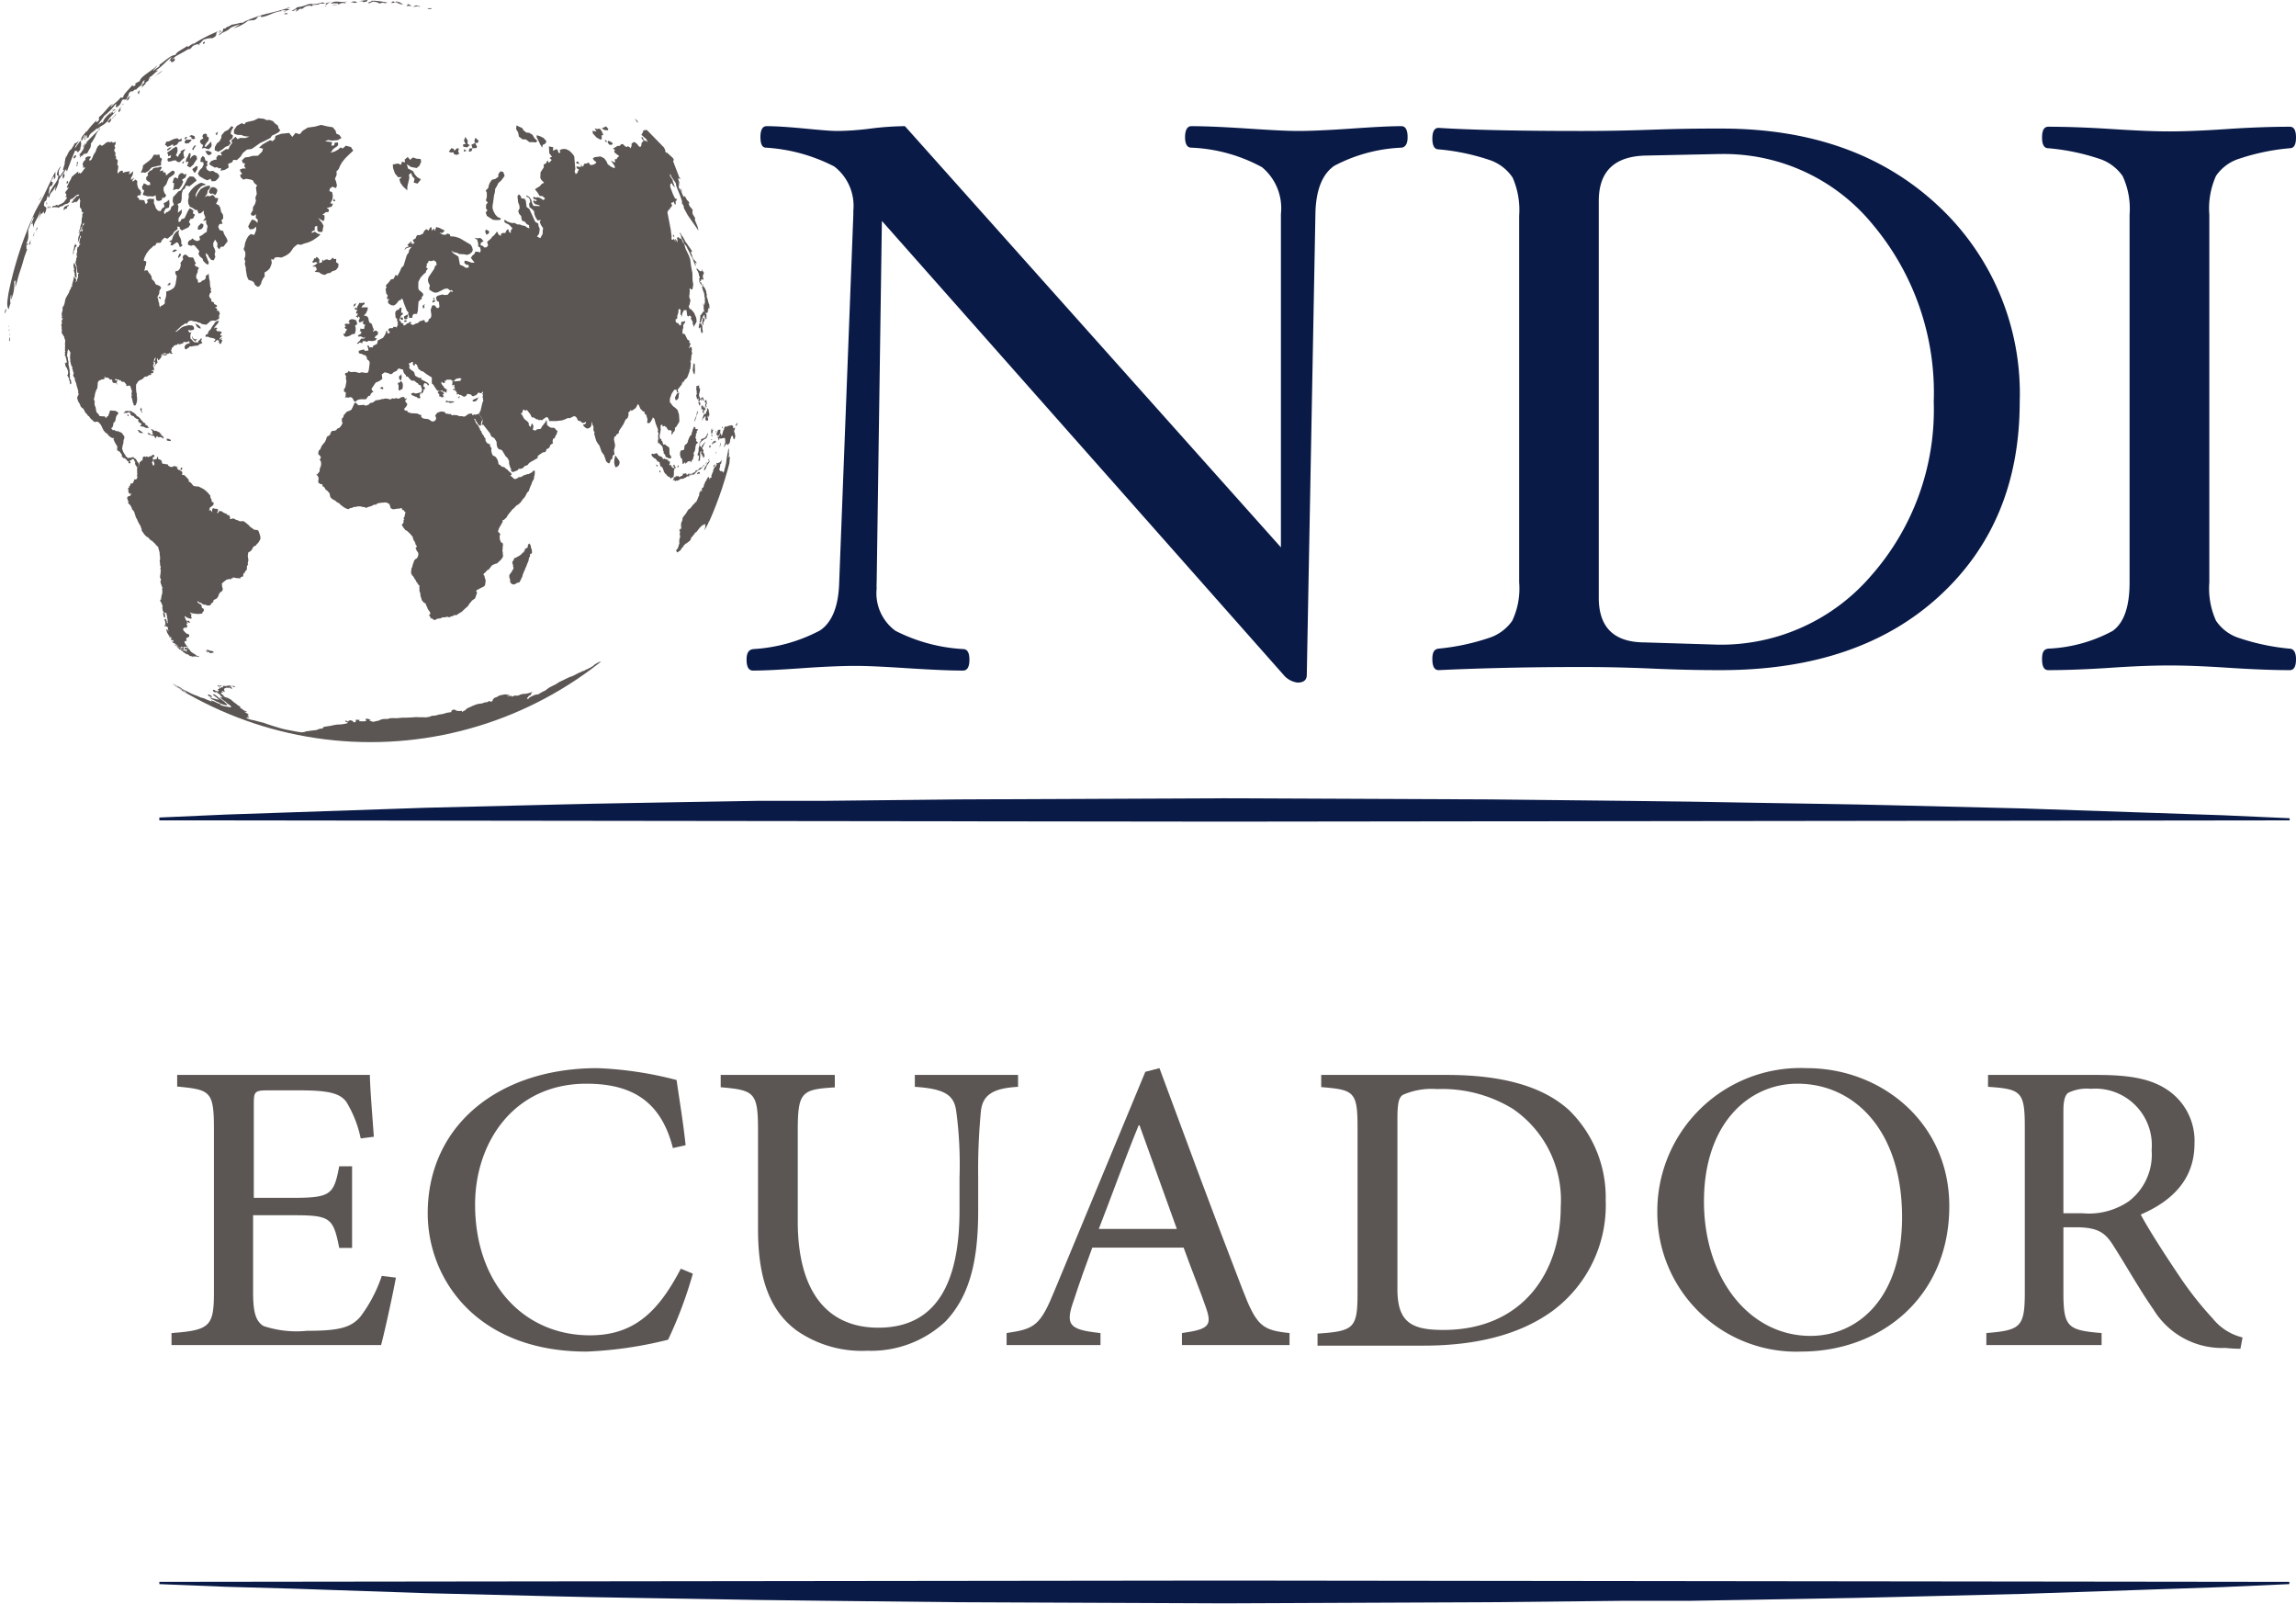 <svg id="Capa_1" data-name="Capa 1" xmlns="http://www.w3.org/2000/svg" xmlns:xlink="http://www.w3.org/1999/xlink" viewBox="0 0 162.38 113.39"><defs><style>.cls-1,.cls-5{fill:none;}.cls-2{fill:#0a1a47;}.cls-3{clip-path:url(#clip-path);}.cls-4{fill:#5b5654;}.cls-5{stroke:#5b5654;stroke-miterlimit:10;stroke-width:0.12px;}</style><clipPath id="clip-path"><path class="cls-1" d="M0,26.27A26.2,26.2,0,1,0,26.2.07,26.2,26.2,0,0,0,0,26.27"/></clipPath></defs><path class="cls-2" d="M11.27,57.8,16,57.59l4.71-.16,9.41-.32,9.42-.23c3.13-.08,6.27-.12,9.41-.18l4.71-.08,4.71,0,9.41-.1,18.83-.08,18.83.08c6.28.08,12.55.11,18.83.24,3.14.06,6.28.09,9.42.17l9.41.23,9.42.32,4.7.16,4.71.21V58l-75.32.09L11.27,58Z"/><path class="cls-2" d="M161.91,112l-4.71.21-4.7.16-9.42.32-9.41.23c-3.14.08-6.28.12-9.42.18l-4.71.08-4.7,0-9.42.1-18.83.08-18.83-.08c-6.27-.08-12.55-.11-18.83-.24-3.14-.06-6.28-.09-9.41-.17l-9.42-.23-9.41-.32L16,112.19,11.27,112v-.16l75.32-.09,75.32.09Z"/><path class="cls-2" d="M99.55,9.7c0,.46-.15.71-.44.74a11.16,11.16,0,0,0-4.74,1.28c-.86.59-1.31,1.73-1.34,3.4l-.61,32.59c0,.37-.22.55-.66.55a1.57,1.57,0,0,1-.89-.44l-28.5-32.2L62,41.19a2.93,2.93,0,0,0,0,.41,3.29,3.29,0,0,0,1.33,3,12,12,0,0,0,4.78,1.29q.45,0,.45.75c0,.51-.15.77-.45.77-1,0-2.27-.06-4-.17s-2.77-.16-3.62-.16-2.17.05-3.73.16-2.69.17-3.51.17c-.3,0-.45-.26-.45-.77s.17-.72.5-.75A11.47,11.47,0,0,0,58,44.57q1.28-.87,1.35-3.39l1-26V14.9A3.51,3.51,0,0,0,59,11.77a12.13,12.13,0,0,0-4.83-1.33q-.39,0-.39-.75c0-.51.15-.77.44-.77.65,0,1.55.06,2.71.17s1.81.17,2.32.17a19.61,19.61,0,0,0,2.32-.17A20.83,20.83,0,0,1,64,8.92L90.59,38.7V15.13a3.76,3.76,0,0,0-1.34-3.31,11.4,11.4,0,0,0-5-1.38c-.3,0-.44-.28-.44-.74s.14-.78.44-.78c1,0,2.32.06,4,.17s2.75.17,3.59.17S94,9.2,95.6,9.09s2.68-.17,3.51-.17c.29,0,.44.26.44.78"/><path class="cls-2" d="M136.76,28.41a18.49,18.49,0,0,0-4.3-12.52,13.59,13.59,0,0,0-10.77-5h-.16l-5.2.11c-2.18.07-3.26,1.14-3.26,3.21V42.26c0,2.1,1.08,3.16,3.26,3.16l5.2.16a14,14,0,0,0,10.83-4.91,17.72,17.72,0,0,0,4.4-12.26m6.08,0q0,8.52-5.69,13.74t-15.4,5.23c-.81,0-2.45,0-4.92-.11s-4.24-.11-5.09-.11c-3.43,0-6.76.07-10,.22-.29,0-.44-.26-.44-.78s.15-.7.44-.74a15.85,15.85,0,0,0,3.51-.74,3.21,3.21,0,0,0,1.7-1.23,5.34,5.34,0,0,0,.49-2.71V15.26a5.7,5.7,0,0,0-.46-2.7,3.18,3.18,0,0,0-1.67-1.26,15.45,15.45,0,0,0-3.57-.74c-.29,0-.44-.26-.44-.76s.15-.76.44-.76c2.16.14,5.49.22,10,.22.85,0,2.54,0,5.09-.09s4.11-.08,4.92-.08q9.45,0,15.27,5.41a18.12,18.12,0,0,1,5.82,13.91"/><path class="cls-2" d="M162.38,46.6c0,.52-.14.78-.44.78-1.23,0-2.7-.06-4.39-.17s-3-.16-4.12-.16-2.5.05-4.12.16-3.2.17-4.45.17c-.3,0-.44-.26-.44-.78s.14-.7.44-.74a10.53,10.53,0,0,0,4.55-1.25c.8-.57,1.2-1.71,1.2-3.43v-26a5.48,5.48,0,0,0-.49-2.73,3.22,3.22,0,0,0-1.7-1.24,15.55,15.55,0,0,0-3.56-.73c-.3,0-.44-.26-.44-.76s.14-.76.44-.76c1.25,0,2.73.05,4.45.16s3,.17,4.12.17,2.5-.06,4.12-.17,3.16-.16,4.39-.16c.3,0,.44.25.44.76s-.14.76-.44.76a15.46,15.46,0,0,0-3.54.73,3.12,3.12,0,0,0-1.68,1.23,5.61,5.61,0,0,0-.47,2.74v26a5.53,5.53,0,0,0,.47,2.7,3.09,3.09,0,0,0,1.67,1.24,15.7,15.7,0,0,0,3.52.74c.32,0,.47.29.47.74"/><g class="cls-3"><path class="cls-4" d="M11.32,47.91h0"/><polygon class="cls-4" points="14.85 49.31 14.85 49.31 14.87 49.36 15.01 49.45 15.17 49.52 15.33 49.61 15.48 49.67 15.6 49.75 15.81 49.82 15.98 49.86 16.08 49.85 16.04 49.78 15.97 49.72 15.85 49.6 15.7 49.49 15.53 49.38 15.38 49.25 15.17 49.1 15.07 49.09 15.04 49.1 15.16 49.2 15.32 49.32 15.46 49.44 15.48 49.48 15.39 49.46 15.24 49.42 15.05 49.38 14.85 49.31"/><polygon class="cls-4" points="14.75 49.21 14.75 49.21 14.9 49.27 15.01 49.29 14.99 49.25 14.93 49.18 14.79 49.11 14.67 49.11 14.74 49.17 14.75 49.21"/><polygon class="cls-4" points="15.38 48.49 15.38 48.49 15.52 48.56 15.57 48.53 15.69 48.52 15.57 48.43 15.57 48.53 15.44 48.44 15.38 48.49"/><polygon class="cls-4" points="16.42 48.51 16.42 48.51 16.53 48.57 16.68 48.6 16.5 48.48 16.42 48.51"/><polygon class="cls-4" points="9.85 32.86 9.78 32.72 9.71 32.63 9.66 32.54 9.59 32.44 9.51 32.4 9.44 32.33 9.36 32.31 9.31 32.36 9.21 32.36 9.12 32.38 9.02 32.38 8.96 32.3 8.89 32.27 8.86 32.17 8.79 32.08 8.73 31.98 8.69 31.88 8.65 31.77 8.63 31.67 8.67 31.59 8.67 31.48 8.72 31.36 8.73 31.25 8.74 31.11 8.78 31.04 8.8 30.86 8.77 30.82 8.71 30.75 8.65 30.64 8.57 30.59 8.52 30.55 8.44 30.54 8.35 30.48 8.27 30.49 8.18 30.47 8.09 30.4 7.98 30.42 7.92 30.34 7.85 30.27 7.94 30.23 8 30.09 8.01 29.98 8.06 29.79 8.08 29.9 8.13 29.81 8.17 29.68 8.19 29.56 8.22 29.45 8.27 29.35 8.35 29.28 8.36 29.18 8.32 29.13 8.23 29.09 8.18 29.05 8.09 29.04 8 29.04 7.92 29.03 7.83 29.02 7.78 29.03 7.74 29.16 7.72 29.25 7.67 29.32 7.66 29.42 7.61 29.43 7.55 29.46 7.55 29.53 7.45 29.53 7.46 29.49 7.37 29.43 7.27 29.44 7.18 29.43 7.08 29.42 7.02 29.4 6.98 29.3 6.91 29.23 6.83 29.15 6.8 29.04 6.78 28.91 6.76 28.79 6.71 28.69 6.69 28.59 6.68 28.48 6.71 28.42 6.66 28.3 6.64 28.18 6.68 28.09 6.7 27.97 6.72 27.85 6.75 27.74 6.79 27.63 6.83 27.53 6.89 27.44 6.89 27.34 6.91 27.21 6.91 27.08 6.95 26.97 7.01 26.91 7.11 26.87 7.2 26.82 7.28 26.83 7.34 26.8 7.41 26.75 7.38 26.64 7.45 26.62 7.43 26.72 7.52 26.7 7.59 26.7 7.67 26.72 7.74 26.8 7.82 26.85 7.9 26.82 7.95 26.93 7.95 27.02 8.03 27.07 8.12 27.09 8.19 27.07 8.23 27.11 8.27 27.19 8.3 27.16 8.23 27.05 8.25 27.01 8.29 26.98 8.31 26.92 8.25 26.9 8.18 26.89 8.13 26.84 8.19 26.77 8.26 26.85 8.35 26.83 8.41 26.85 8.49 26.91 8.55 26.87 8.56 26.96 8.64 26.99 8.73 27 8.8 27.01 8.85 27.09 8.93 27.17 8.93 27.28 9.02 27.29 9.1 27.26 9.19 27.27 9.24 27.37 9.29 27.55 9.32 27.58 9.33 27.72 9.3 27.81 9.29 27.9 9.34 27.9 9.3 28.01 9.3 28.09 9.34 28.19 9.37 28.31 9.39 28.44 9.44 28.55 9.46 28.66 9.53 28.67 9.59 28.65 9.64 28.54 9.68 28.4 9.7 28.25 9.69 28.1 9.67 27.94 9.68 27.86 9.64 27.72 9.63 27.58 9.62 27.45 9.62 27.31 9.63 27.18 9.7 27.08 9.77 26.97 9.87 26.89 9.97 26.85 10.07 26.8 10.15 26.73 10.2 26.66 10.31 26.62 10.38 26.63 10.47 26.57 10.56 26.51 10.66 26.52 10.72 26.46 10.64 26.44 10.74 26.37 10.8 26.4 10.84 26.34 10.85 26.25 10.79 26.23 10.7 26.19 10.78 26.18 10.84 26.17 10.89 26.22 10.91 26.32 10.89 26.22 10.89 26.09 10.88 26 10.83 25.89 10.84 25.8 10.89 25.69 10.81 25.57 10.89 25.63 10.89 25.52 10.91 25.39 10.96 25.31 11.03 25.29 10.99 25.37 10.97 25.46 10.91 25.56 10.98 25.63 10.95 25.69 11 25.71 10.96 25.79 10.9 25.91 10.95 25.9 11 25.78 11.09 25.69 11.14 25.64 11.11 25.46 11.11 25.31 11.16 25.37 11.18 25.48 11.29 25.41 11.38 25.29 11.44 25.16 11.39 25.1 11.47 25.03 11.57 24.99 11.67 24.96 11.75 25 11.84 25.02 11.94 25 11.98 24.92 12.02 25 12.1 24.98 12.09 25.02 12.22 25.01 12.24 24.91 12.22 24.99 12.13 24.95 12.13 24.83 12.09 24.77 12.14 24.71 12.14 24.64 12.21 24.55 12.3 24.47 12.31 24.43 12.4 24.4 12.52 24.38 12.6 24.28 12.63 24.35 12.75 24.33 12.85 24.3 12.96 24.26 12.98 24.16 13.11 24.19 13.24 24.18 13.39 24.11 13.36 24.2 13.48 24.21 13.34 24.28 13.26 24.3 13.13 24.38 13.06 24.48 13.06 24.62 13.14 24.71 13.25 24.64 13.36 24.56 13.44 24.48 13.53 24.5 13.66 24.47 13.87 24.44 14.02 24.43 14.08 24.34 14.19 24.31 14.32 24.24 14.22 24.11 14.27 23.97 14.23 23.9 14.15 24.01 14.03 24.11 14 24.24 13.92 24.19 13.8 24.21 13.69 24.16 13.57 24.02 13.48 23.95 13.46 23.79 13.48 23.61 13.54 23.5 13.38 23.51 13.3 23.32 13.48 23.36 13.59 23.34 13.71 23.3 13.73 23.2 13.69 23.09 13.59 23.01 13.45 23 13.32 22.99 13.17 23.04 13.06 23.06 12.93 23.11 12.8 23.18 12.7 23.28 12.6 23.36 12.5 23.44 12.38 23.46 12.48 23.39 12.56 23.3 12.65 23.22 12.73 23.14 12.85 23.03 12.97 22.96 13.11 22.86 13.23 22.89 13.29 22.77 13.39 22.69 13.54 22.67 13.64 22.7 13.75 22.73 13.89 22.74 13.99 22.79 14.09 22.81 14.2 22.85 14.28 22.91 14.41 22.93 14.58 22.96 14.69 22.88 14.79 22.79 14.89 22.7 15.06 22.66 15.25 22.68 15.39 22.59 15.5 22.53 15.49 22.31 15.55 22.18 15.48 21.99 15.34 21.96 15.36 21.82 15.2 21.75 15.36 21.67 15.31 21.57 15.15 21.5 15.12 21.38 14.94 21.3 14.95 21.16 14.84 21.05 14.79 20.91 14.85 20.74 14.95 20.64 14.89 20.53 14.93 20.42 14.87 20.28 14.85 20.08 14.84 19.89 14.79 19.69 14.77 19.49 14.76 19.35 14.64 19.45 14.54 19.52 14.56 19.66 14.45 19.79 14.29 19.85 14.2 19.95 14.01 19.99 13.98 19.76 13.89 19.7 13.87 19.54 13.9 19.41 13.98 19.24 13.99 19.09 14.07 18.94 13.97 18.87 13.86 18.84 13.76 18.72 13.86 18.61 13.77 18.48 13.72 18.32 13.64 18.2 13.45 18.2 13.35 18.18 13.24 18.07 13.1 17.99 12.97 18.06 12.91 18.2 12.96 18.32 12.86 18.46 12.76 18.59 12.79 18.71 12.75 18.9 12.69 19.04 12.56 19.16 12.44 19.15 12.39 19.27 12.43 19.41 12.5 19.5 12.48 19.71 12.45 19.87 12.42 20.07 12.34 20.29 12.22 20.41 12.05 20.51 11.9 20.57 11.75 20.62 11.76 20.78 11.75 20.92 11.7 21.11 11.65 21.27 11.66 21.45 11.51 21.58 11.36 21.64 11.34 21.75 11.27 21.61 11.26 21.46 11.21 21.32 11.19 21.17 11.13 21 11.21 20.86 11.27 20.72 11.27 20.57 11.4 20.34 11.3 20.22 11.16 20.16 11.01 20.1 10.92 19.91 10.82 19.81 10.74 19.73 10.72 19.56 10.63 19.39 10.52 19.28 10.43 19.11 10.29 19.12 10.19 19.14 10.24 19.03 10.26 18.87 10.32 18.74 10.35 18.51 10.27 18.45 10.17 18.44 10.19 18.28 10.27 18.1 10.37 17.91 10.47 17.78 10.57 17.65 10.73 17.51 10.86 17.38 10.98 17.36 11.07 17.18 11.21 17.17 11.37 17.16 11.45 16.98 11.64 16.8 11.84 16.88 12.02 16.73 12.21 16.58 12.31 16.39 12.57 16.19 12.53 16.02 12.71 16.04 12.71 16.16 12.86 16.3 13.08 16.19 13.33 16.07 13.47 15.86 13.36 15.69 13.46 15.49 13.65 15.45 13.79 15.19 13.63 15.07 13.69 14.92 13.55 14.79 13.41 14.73 13.28 14.94 13.17 15.18 13.05 15.43 12.83 15.5 12.75 15.67 12.62 15.69 12.63 15.43 12.76 15.22 12.85 15.06 12.86 14.81 12.58 15.04 12.6 14.79 12.62 14.59 12.56 14.43 12.79 14.32 12.85 14.07 12.85 13.9 12.86 13.68 12.93 13.43 13.08 13.32 13.13 13.15 13.27 13.13 13.39 13.18 13.59 13.02 13.77 12.87 13.9 12.78 13.84 12.65 13.68 12.49 13.42 12.47 13.25 12.64 13.16 12.84 13.04 13.07 12.93 13.25 12.78 13.47 12.62 13.53 12.43 13.74 12.24 13.94 12.21 14.23 12.3 14.48 12.12 14.62 12.05 14.84 11.83 15 11.78 14.99 11.64 15.15 11.59 14.98 11.72 14.75 11.95 14.67 11.99 14.4 11.96 14.12 11.76 14.28 11.57 14.36 11.64 14.62 11.49 14.71 11.35 14.93 11.18 14.9 11.03 14.74 10.97 14.56 10.88 14.35 10.9 14.07 10.73 14.06 10.55 14.05 10.39 14.14 10.45 14.29 10.32 14.44 10.25 14.31 10.2 14.16 10.04 14.14 9.86 14.13 9.79 13.99 9.68 13.91 9.79 13.81 9.92 13.81 9.98 13.62 9.92 13.45 9.8 13.34 9.74 13.19 9.7 13.01 9.71 12.8 9.58 12.69 9.4 12.84 9.36 12.77 9.52 12.55 9.27 12.72 9.26 12.59 9.38 12.38 9.43 12.1 9.21 12.29 9.1 12.3 9.2 12.12 9.02 12.13 8.83 12.17 8.69 12.22 8.69 12.09 8.6 12.06 8.46 12.13 8.32 12.28 8.31 12.1 8.35 11.92 8.37 11.75 8.29 11.64 8.31 11.51 8.33 11.35 8.28 11.27 8.2 11.24 8.21 11.08 8.15 11 8.17 10.81 8.11 10.71 8.07 10.63 8.15 10.43 8.09 10.32 8.17 10.19 8.18 10.02 7.98 10.1 7.92 10.02 7.74 10.06 7.67 10.02 7.5 10.09 7.35 10.22 7.21 10.31 7.13 10.27 7.08 10.21 6.91 10.36 6.82 10.54 6.76 10.73 6.62 10.94 6.55 11.12 6.46 11.3 6.34 11.37 6.31 11.26 6.42 11.13 6.4 11.06 6.31 11.06 6.21 11.06 6.07 11.13 6.04 11.22 6.04 11.3 5.94 11.39 5.86 11.52 5.85 11.68 5.89 11.74 5.88 11.87 5.97 11.84 6.04 11.86 5.93 11.98 5.83 12.13 5.69 12.28 5.64 12.21 5.51 12.28 5.55 12.13 5.47 12.16 5.39 12.24 5.25 12.35 5.08 12.5 5 12.69 4.9 12.86 4.81 13.05 4.73 13.22 4.75 13.29 4.87 13.22 4.75 13.43 4.67 13.51 4.59 13.67 4.65 13.66 4.7 13.77 4.62 13.97 4.7 13.89 4.71 13.97 4.74 13.99 4.62 14.16 4.49 14.32 4.41 14.36 4.3 14.43 4.22 14.45 4.09 14.54 4.05 14.49 3.98 14.49 3.88 14.56 3.81 14.55 3.71 14.59 3.67 14.66 3.76 14.66 3.85 14.64 3.9 14.66 3.96 14.64 4.03 14.66 4.09 14.66 4.16 14.69 4.25 14.6 4.33 14.59 4.43 14.56 4.53 14.48 4.64 14.43 4.75 14.41 4.84 14.35 4.94 14.26 4.94 14.15 5.02 14.07 5.11 14.05 5.22 13.97 5.35 13.84 5.45 13.78 5.57 13.75 5.6 13.8 5.5 13.87 5.42 13.86 5.29 14.03 5.17 14.14 5.16 14.23 5.05 14.29 5.12 14.35 5.23 14.31 5.34 14.25 5.38 14.32 5.5 14.19 5.63 14 5.64 14.12 5.68 14.18 5.66 14.31 5.65 14.48 5.65 14.64 5.7 14.72 5.77 14.79 5.77 14.93 5.82 15.02 5.91 14.99 5.82 15.15 5.82 15.3 5.78 15.48 5.77 15.64 5.77 15.77 5.7 15.95 5.67 16.12 5.61 16.3 5.54 16.51 5.66 16.31 5.74 16.11 5.84 15.96 5.85 15.81 5.88 15.84 5.97 15.73 5.93 15.88 5.85 15.97 5.78 16.15 5.7 16.27 5.79 16.24 5.87 16.15 5.84 16.27 5.81 16.41 5.77 16.3 5.67 16.37 5.59 16.53 5.65 16.55 5.58 16.67 5.54 16.79 5.53 16.89 5.53 17 5.49 17.16 5.59 16.99 5.65 16.78 5.69 16.61 5.7 16.7 5.74 16.75 5.67 16.84 5.64 16.99 5.61 17.12 5.61 17.24 5.7 17.24 5.59 17.36 5.57 17.45 5.48 17.48 5.45 17.66 5.46 17.79 5.41 18 5.45 18.14 5.39 18.29 5.38 18.43 5.34 18.51 5.36 18.67 5.4 18.77 5.43 18.91 5.45 19.04 5.46 19.19 5.49 19.3 5.58 19.28 5.51 19.42 5.53 19.52 5.5 19.67 5.47 19.7 5.45 19.84 5.36 19.96 5.37 19.9 5.31 19.93 5.4 19.84 5.38 19.73 5.31 19.67 5.25 19.54 5.22 19.6 5.21 19.69 5.18 19.82 5.14 19.98 5.11 20.08 5.09 20.18 5.14 20.28 5.07 20.23 5.03 20.32 4.99 20.44 4.92 20.54 4.88 20.68 4.81 20.8 4.73 20.94 4.65 21.08 4.61 21.22 4.59 21.32 4.56 21.47 4.51 21.61 4.44 21.7 4.42 21.77 4.43 21.86 4.42 21.98 4.39 22.06 4.36 22.18 4.37 22.29 4.39 22.39 4.35 22.47 4.39 22.52 4.42 22.46 4.45 22.51 4.42 22.53 4.41 22.67 4.38 22.57 4.36 22.68 4.36 22.78 4.39 22.81 4.36 22.91 4.33 22.97 4.36 23.09 4.36 23.23 4.38 23.4 4.35 23.52 4.42 23.62 4.47 23.71 4.52 23.79 4.55 23.81 4.54 23.9 4.57 23.93 4.61 24.06 4.61 24.18 4.59 24.31 4.61 24.46 4.59 24.58 4.61 24.68 4.58 24.74 4.62 24.83 4.58 24.93 4.61 24.98 4.58 25.12 4.64 25.2 4.67 25.33 4.7 25.45 4.72 25.55 4.7 25.65 4.63 25.68 4.56 25.61 4.61 25.72 4.62 25.83 4.64 25.89 4.69 25.98 4.74 26.02 4.76 26.12 4.81 26.22 4.82 26.35 4.8 26.48 4.75 26.53 4.82 26.64 4.87 26.75 4.9 26.88 4.94 27 4.96 27.18 5.05 27.11 5.03 26.99 5 26.83 4.94 26.8 4.93 26.69 4.96 26.66 4.93 26.55 4.95 26.48 4.93 26.33 4.93 26.2 4.9 26.05 4.88 25.9 4.84 25.79 4.85 25.66 4.83 25.52 4.8 25.4 4.79 25.27 4.75 25.18 4.74 25.07 4.77 24.98 4.77 24.86 4.8 24.76 4.82 24.68 4.88 24.78 4.92 24.8 4.95 24.89 4.99 24.95 4.96 25.05 4.96 25.2 4.95 25.29 4.97 25.41 4.97 25.56 5.01 25.71 5.05 25.87 5.12 25.94 5.1 26.05 5.16 26.19 5.17 26.3 5.2 26.32 5.21 26.42 5.18 26.49 5.17 26.54 5.21 26.63 5.29 26.75 5.3 26.9 5.35 27.01 5.39 27.12 5.42 27.27 5.46 27.38 5.49 27.5 5.53 27.61 5.53 27.77 5.56 27.86 5.55 27.93 5.49 27.98 5.5 28.05 5.45 28.09 5.48 28.23 5.53 28.38 5.59 28.48 5.66 28.59 5.69 28.71 5.78 28.82 5.86 28.88 5.89 28.89 5.95 29 6.02 29.14 6.08 29.22 6.15 29.28 6.22 29.39 6.3 29.44 6.36 29.53 6.43 29.62 6.52 29.69 6.6 29.77 6.69 29.84 6.79 29.82 6.87 29.81 6.95 29.84 7.01 29.89 7.07 29.96 7.14 30.05 7.17 30.11 7.23 30.24 7.28 30.34 7.33 30.44 7.41 30.53 7.48 30.61 7.56 30.64 7.64 30.73 7.67 30.8 7.74 30.83 7.82 30.92 7.89 30.94 7.99 30.99 8.02 30.94 8.07 31.05 8.01 31.03 8.06 31.14 8.11 31.25 8.17 31.36 8.23 31.46 8.3 31.57 8.29 31.66 8.28 31.74 8.3 31.85 8.36 31.88 8.38 31.93 8.44 31.88 8.48 31.97 8.57 32.08 8.63 32.17 8.6 32.27 8.69 32.33 8.74 32.4 8.78 32.38 8.86 32.43 8.95 32.5 9 32.59 9.09 32.62 9.09 32.74 9.16 32.76 9.25 32.73 9.19 32.63 9.18 32.55 9.25 32.54 9.31 32.51 9.37 32.44 9.42 32.45 9.49 32.53 9.53 32.64 9.59 32.67 9.54 32.72 9.58 32.87 9.66 32.98 9.71 33.09 9.85 32.86"/><polygon class="cls-4" points="9.71 33.09 9.69 33.18 9.7 33.33 9.7 33.43 9.71 33.55 9.68 33.64 9.73 33.73 9.68 33.81 9.63 33.91 9.52 33.88 9.47 33.97 9.48 34.05 9.4 34.05 9.43 34.15 9.34 34.18 9.22 34.2 9.21 34.33 9.13 34.38 9.13 34.49 9.05 34.5 9.08 34.65 9.08 34.76 9.06 34.78 9.12 34.84 9.2 34.97 9.21 34.87 9.29 34.9 9.25 34.95 9.23 35.05 9.16 35.06 9.08 35.09 9 35.15 9 35.24 9.03 35.35 9.1 35.49 9.04 35.53 9.1 35.61 9.19 35.69 9.25 35.78 9.31 35.89 9.34 36.01 9.44 36.11 9.51 36.24 9.54 36.36 9.58 36.47 9.61 36.58 9.71 36.75 9.75 36.86 9.82 36.99 9.86 37.07 9.93 37.16 9.96 37.27 10.02 37.42 10.02 37.52 10.12 37.65 10.17 37.74 10.25 37.83 10.37 37.95 10.47 37.99 10.57 38.11 10.7 38.22 10.77 38.25 10.86 38.35 10.96 38.43 11.03 38.53 11.1 38.59 11.2 38.7 11.21 38.8 11.25 38.92 11.29 39.07 11.29 39.17 11.3 39.27 11.32 39.37 11.32 39.47 11.32 39.57 11.29 39.65 11.31 39.76 11.32 39.87 11.32 39.95 11.36 40.06 11.37 40.14 11.33 40.2 11.38 40.34 11.35 40.45 11.36 40.55 11.33 40.64 11.33 40.74 11.31 40.83 11.36 40.9 11.39 41.04 11.35 41.07 11.35 41.17 11.39 41.3 11.43 41.4 11.45 41.47 11.49 41.54 11.46 41.67 11.49 41.77 11.47 41.82 11.48 41.92 11.46 42.01 11.43 42.09 11.41 42.19 11.41 42.28 11.38 42.3 11.41 42.41 11.33 42.38 11.33 42.49 11.4 42.6 11.43 42.67 11.47 42.77 11.51 42.88 11.47 42.95 11.5 43.08 11.5 43.15 11.55 43.24 11.59 43.32 11.67 43.36 11.68 43.3 11.78 43.37 11.76 43.41 11.82 43.47 11.78 43.49 11.83 43.63 11.8 43.69 11.86 43.77 11.84 43.85 11.88 43.91 11.83 43.94 11.87 44.01 11.86 44.09 11.83 44.03 11.78 43.98 11.8 43.93 11.77 43.87 11.78 43.83 11.69 43.74 11.65 43.78 11.64 43.86 11.69 43.95 11.69 44 11.68 44.06 11.74 44.12 11.66 44.11 11.72 44.17 11.63 44.22 11.65 44.29 11.72 44.26 11.82 44.33 11.89 44.35 11.87 44.45 11.89 44.53 11.94 44.65 11.82 44.5 11.76 44.49 11.77 44.55 11.8 44.65 11.83 44.76 11.88 44.81 11.91 44.9 12 44.95 11.96 44.98 12.02 45.1 12.09 44.99 12.1 45.07 12.15 45.15 12.09 45.1 12.11 45.2 12.1 45.27 12.21 45.26 12.2 45.2 12.27 45.32 12.29 45.38 12.16 45.33 12.22 45.43 12.31 45.49 12.34 45.46 12.41 45.55 12.5 45.6 12.52 45.65 12.6 45.72 12.73 45.8 12.79 45.78 12.84 45.71 12.91 45.75 12.9 45.81 12.78 45.81 12.85 45.88 12.98 45.95 13.03 45.94 12.98 45.84 12.96 45.75 13.06 45.73 13.13 45.75 13.12 45.71 13.2 45.73 13.32 45.78 13.19 45.65 13.13 45.55 13.06 45.46 13.05 45.36 13.1 45.32 13.2 45.32 13.18 45.23 13.17 45.13 13.24 45.08 13.33 45.05 13.38 45 13.38 44.9 13.34 44.84 13.2 44.8 13.09 44.7 13 44.61 12.95 44.51 12.97 44.42 13.02 44.39 13.12 44.37 13.21 44.4 13.19 44.33 13.26 44.31 13.23 44.21 13.19 44.14 13.21 44.08 13.32 44.04 13.18 43.98 13.25 43.94 13.34 44.02 13.43 44.04 13.43 44 13.36 43.88 13.24 43.91 13.14 43.83 13.1 43.7 13.05 43.59 13.09 43.56 13.19 43.64 13.29 43.69 13.45 43.74 13.56 43.72 13.55 43.65 13.51 43.59 13.53 43.5 13.54 43.44 13.46 43.36 13.46 43.28 13.52 43.34 13.66 43.37 13.8 43.39 13.89 43.4 14.01 43.41 14.12 43.4 14.21 43.39 14.31 43.37 14.32 43.29 14.39 43.22 14.43 43.13 14.39 43.03 14.31 43 14.25 42.9 14.27 42.81 14.19 42.73 14.01 42.63 13.97 42.55 13.99 42.49 14.1 42.6 14.23 42.63 14.3 42.7 14.43 42.75 14.54 42.76 14.67 42.81 14.77 42.81 14.86 42.79 14.93 42.73 14.93 42.66 15.02 42.62 15.09 42.54 15.1 42.44 15.17 42.39 15.27 42.35 15.35 42.29 15.4 42.22 15.45 42.13 15.48 42.02 15.52 41.95 15.6 41.86 15.68 41.81 15.72 41.78 15.75 41.69 15.75 41.59 15.71 41.49 15.7 41.35 15.69 41.25 15.77 41.19 15.84 41.12 15.94 41.05 16.02 40.98 16.11 40.97 16.23 40.93 16.31 40.97 16.38 40.88 16.49 40.9 16.44 40.83 16.59 40.84 16.69 40.87 16.8 40.88 16.9 40.88 17.01 40.9 17 40.82 17.1 40.78 17.2 40.75 17.2 40.65 17.22 40.56 17.32 40.47 17.35 40.38 17.45 40.29 17.46 40.2 17.46 40.1 17.47 40 17.54 39.94 17.52 39.84 17.54 39.72 17.57 39.61 17.55 39.5 17.54 39.41 17.52 39.29 17.54 39.2 17.55 39.07 17.65 39.01 17.74 38.95 17.83 38.84 17.87 38.74 17.94 38.64 18 38.61 18.11 38.56 18.15 38.48 18.24 38.4 18.3 38.32 18.35 38.23 18.41 38.13 18.42 37.99 18.4 37.89 18.36 37.76 18.32 37.64 18.27 37.51 18.13 37.46 18.02 37.46 17.92 37.42 17.84 37.34 17.73 37.28 17.65 37.2 17.58 37.12 17.47 37.03 17.36 36.94 17.25 36.86 17.14 36.84 17.03 36.86 16.92 36.84 16.81 36.78 16.71 36.76 16.59 36.69 16.49 36.65 16.37 36.69 16.25 36.7 16.28 36.61 16.24 36.51 16.2 36.41 16.09 36.43 16.05 36.35 15.91 36.29 15.8 36.24 15.68 36.15 15.56 36.13 15.48 36.15 15.41 36.29 15.35 36.25 15.4 36.16 15.43 36.02 15.31 35.97 15.2 35.97 15.1 35.93 15.01 35.97 15.01 36.09 14.97 36.23 14.92 36.07 14.79 36.1 14.82 35.98 14.85 35.88 14.94 35.82 15.01 35.77 15.1 35.68 15.11 35.52 14.98 35.49 14.96 35.33 14.88 35.17 14.88 35.05 14.78 34.93 14.72 34.86 14.62 34.76 14.52 34.67 14.43 34.6 14.34 34.55 14.27 34.51 14.17 34.46 14.07 34.41 13.97 34.39 13.86 34.39 13.75 34.37 13.64 34.32 13.59 34.23 13.52 34.16 13.43 34.07 13.34 34.07 13.36 33.98 13.33 33.89 13.23 33.79 13.13 33.68 13.02 33.58 12.87 33.58 12.9 33.47 12.88 33.35 12.76 33.28 12.68 33.22 12.61 33.22 12.55 33.13 12.49 33.02 12.66 33.03 12.54 33 12.41 32.97 12.3 32.95 12.19 33.01 12.09 33.02 11.97 32.97 11.89 32.91 11.87 32.84 11.78 32.82 11.71 32.82 11.59 32.79 11.48 32.78 11.45 32.7 11.44 32.6 11.37 32.52 11.27 32.48 11.19 32.45 11.17 32.3 11.09 32.33 11.11 32.43 11.03 32.46 10.94 32.48 10.86 32.49 10.86 32.62 10.92 32.77 10.91 32.89 10.8 32.9 10.79 32.8 10.74 32.71 10.8 32.62 10.84 32.55 10.82 32.45 10.79 32.33 10.88 32.32 10.93 32.24 10.9 32.19 10.84 32.14 10.78 32.17 10.72 32.24 10.64 32.25 10.57 32.28 10.48 32.32 10.36 32.26 10.3 32.32 10.23 32.27 10.16 32.28 10.1 32.35 10.08 32.45 10.08 32.56 10 32.55 9.95 32.63 9.86 32.7 9.85 32.86 9.71 33.09"/><polygon class="cls-4" points="11.54 43.31 11.54 43.31 11.54 43.41 11.56 43.48 11.58 43.61 11.68 43.66 11.69 43.58 11.65 43.5 11.68 43.46 11.64 43.38 11.54 43.31"/><polygon class="cls-4" points="13.27 45.81 13.27 45.81 13.21 45.81 13.15 45.77 13.13 45.81 13.05 45.78 13.07 45.89 13.13 45.93 13.23 45.93 13.26 45.98 13.16 45.99 13.23 46.1 13.16 46.07 13.08 45.95 13.06 46.03 12.98 45.98 12.85 45.91 12.76 45.83 12.59 45.73 12.45 45.64 12.32 45.55 12.37 45.62 12.48 45.7 12.57 45.73 12.53 45.77 12.64 45.84 12.67 45.9 12.78 45.93 12.84 46.01 12.91 46.03 12.95 46.09 13.11 46.2 13.24 46.27 13.3 46.26 13.36 46.33 13.46 46.39 13.56 46.4 13.7 46.48 13.63 46.39 13.76 46.42 13.88 46.41 14.02 46.45 14.08 46.45 14.06 46.4 13.95 46.38 13.85 46.31 13.76 46.24 13.63 46.17 13.5 46.07 13.44 45.99 13.39 45.92 13.27 45.81"/><polygon class="cls-4" points="14.5 46 14.5 46 14.66 46.11 14.73 46.08 14.79 46.11 14.84 46.17 14.95 46.18 14.98 46.15 15.11 46.15 15.09 46.07 14.96 46.01 14.86 46.02 14.73 45.95 14.59 45.94 14.67 46.02 14.64 46.05 14.5 46"/><polygon class="cls-4" points="12.71 33.2 12.71 33.2 12.84 33.23 12.88 33.18 12.89 33.07 12.76 33.06 12.79 33.08 12.78 33.18 12.71 33.2"/><path class="cls-4" d="M11.32,32.3h0"/><polygon class="cls-4" points="9.73 30.45 9.73 30.45 9.79 30.47 9.85 30.57 9.91 30.62 9.98 30.59 10.04 30.63 10.1 30.65 10.08 30.56 10 30.51 9.92 30.46 9.84 30.4 9.76 30.41 9.73 30.45"/><polygon class="cls-4" points="9.01 29.33 9.01 29.33 9.02 29.38 9.01 29.4 9.04 29.42 9.1 29.42 9.08 29.34 9.05 29.28 9.01 29.33"/><polygon class="cls-4" points="8.7 29.2 8.7 29.2 8.83 29.24 8.86 29.17 8.96 29.21 9.03 29.17 9.1 29.14 9.17 29.18 9.29 29.24 9.2 29.25 9.24 29.33 9.33 29.39 9.46 29.43 9.51 29.51 9.58 29.55 9.67 29.62 9.76 29.63 9.78 29.69 9.78 29.79 9.86 29.89 9.99 29.93 10.01 30.02 9.95 30.07 9.89 30.1 10.01 30.15 10.1 30.16 10.19 30.18 10.28 30.24 10.37 30.26 10.44 30.25 10.54 30.25 10.53 30.21 10.47 30.19 10.43 30.1 10.34 30.05 10.27 30.05 10.3 29.96 10.23 29.91 10.14 29.87 10.06 29.76 9.99 29.7 9.93 29.61 9.85 29.52 9.76 29.45 9.68 29.42 9.62 29.32 9.55 29.26 9.49 29.2 9.4 29.16 9.32 29.09 9.23 29.06 9.14 29.07 9.05 29.06 8.97 29.05 8.87 29.07 8.81 29.12 8.81 29.2 8.7 29.2"/><polygon class="cls-4" points="10.43 30.64 10.43 30.64 10.54 30.75 10.59 30.73 10.67 30.75 10.74 30.8 10.83 30.8 10.92 30.85 10.99 30.99 11.06 30.91 11.06 30.85 11.15 30.84 11.15 30.9 11.25 30.91 11.36 30.9 11.46 30.93 11.51 31.02 11.58 30.94 11.51 30.83 11.36 30.74 11.45 30.71 11.33 30.67 11.31 30.58 11.2 30.54 11.11 30.49 10.99 30.45 10.92 30.47 10.82 30.38 10.72 30.35 10.65 30.39 10.74 30.41 10.78 30.51 10.77 30.58 10.83 30.71 10.75 30.74 10.66 30.71 10.59 30.65 10.49 30.61 10.43 30.64"/><polygon class="cls-4" points="11.79 31.12 11.79 31.12 11.87 31.17 11.96 31.17 12.04 31.19 12.09 31.14 12.03 31.07 11.92 31.03 11.8 31.01 11.79 31.12"/><polygon class="cls-4" points="9.96 28.82 9.96 28.82 9.96 28.89 9.91 28.94 9.98 29.07 10.01 29.2 10.05 29.14 10.01 29.04 10.03 28.96 10 28.83 9.96 28.82"/><polygon class="cls-4" points="10.91 26.36 10.86 26.44 10.79 26.46 10.86 26.44 10.91 26.36"/><polygon class="cls-4" points="11.45 25.1 11.45 25.1 11.57 25.11 11.69 25.12 11.83 25.09 11.77 25.02 11.68 25.04 11.58 25.04 11.48 25.03 11.45 25.1"/><polygon class="cls-4" points="13.78 22.87 13.78 22.87 13.88 22.98 13.9 23.07 13.99 23.15 14.1 23.21 14.2 23.23 14.17 23.12 14.09 23.04 14 22.96 13.89 22.91 13.78 22.87"/><polygon class="cls-4" points="13.57 23.84 13.57 23.84 13.61 23.93 13.7 24.03 13.83 24.15 13.86 24.05 13.97 24 13.82 23.99 13.72 23.96 13.62 23.89 13.63 23.78 13.57 23.84"/><polygon class="cls-4" points="12.18 17.8 12.18 17.8 12.3 17.82 12.5 17.71 12.51 17.68 12.41 17.64 12.29 17.66 12.18 17.8"/><polygon class="cls-4" points="12.7 17.92 12.7 17.92 12.6 18.14 12.62 18.25 12.75 18.11 12.81 17.97 12.7 17.92"/><polygon class="cls-4" points="11.87 20.05 11.87 20.05 11.97 20.05 11.82 20.15 11.91 20.18 11.99 20.12 11.94 20.26 12.05 20.08 12.04 19.98 11.87 20.05"/><polygon class="cls-4" points="11.2 21 11.2 21 11.27 21.08 11.35 21.17 11.36 21.02 11.3 20.98 11.2 21"/><polygon class="cls-4" points="14.54 23.69 14.54 23.69 14.54 23.82 14.7 23.8 14.84 23.87 14.97 23.89 15.11 23.92 15.23 23.98 15.21 24.08 15.1 24.13 15.21 24.18 15.33 24.05 15.41 24.05 15.5 24.09 15.42 24.23 15.53 24.17 15.5 24.29 15.61 24.32 15.68 24.18 15.73 24.04 15.63 24.04 15.71 23.89 15.65 23.91 15.55 24.02 15.52 23.96 15.58 23.87 15.74 23.74 15.6 23.73 15.58 23.62 15.7 23.52 15.61 23.44 15.49 23.42 15.37 23.42 15.27 23.3 15.38 23.23 15.27 23.15 15.12 23.23 15.22 23.08 15.3 22.99 15.41 22.85 15.49 22.7 15.4 22.68 15.26 22.74 15.19 22.82 15.11 22.95 15 23.09 14.91 23.26 14.78 23.4 14.7 23.51 14.75 23.55 14.64 23.63 14.54 23.69"/><polygon class="cls-4" points="11.95 17.07 11.95 17.07 12.13 17.14 12.05 17.33 12.19 17.35 12.35 17.23 12.49 17.13 12.59 17.17 12.66 17.31 12.72 17.48 12.91 17.36 12.82 17.22 12.82 17.04 12.78 16.87 12.68 16.69 12.62 16.48 12.68 16.26 12.47 16.38 12.35 16.52 12.23 16.73 12.15 16.97 11.95 17.07"/><polygon class="cls-4" points="14.01 16.01 14.01 16.01 13.98 16.22 14.14 16.24 14.29 16.16 14.38 16.01 14.38 15.85 14.22 15.79 14.01 16.01"/><polygon class="cls-4" points="13.34 13.7 13.34 13.7 13.35 13.94 13.3 14.18 13.32 14.4 13.43 14.62 13.6 14.69 13.81 14.84 13.95 14.85 14.05 15.1 14.2 15.07 14.42 14.89 14.41 15.09 14.53 15.38 14.35 15.64 14.57 15.55 14.58 15.79 14.68 15.99 14.64 16.2 14.62 16.39 14.46 16.49 14.28 16.63 14.1 16.72 14.15 16.96 13.95 17.05 13.76 16.98 13.59 16.85 13.51 16.97 13.41 16.98 13.29 17.13 13.3 17.31 13.52 17.38 13.66 17.32 13.8 17.39 13.91 17.54 14.01 17.64 14.1 17.78 14.03 17.93 14.11 18.1 14.2 18.19 14.34 18.3 14.35 18.41 14.46 18.54 14.57 18.64 14.71 18.72 14.77 18.56 14.7 18.41 14.63 18.21 14.56 18.06 14.56 17.88 14.7 18.02 14.79 18.19 14.92 18.36 15.11 18.41 15.23 18.17 15.18 17.98 15.23 17.78 15.19 17.62 15.09 17.42 15.08 17.19 15.21 16.94 15.38 17.2 15.36 17.45 15.5 17.63 15.62 17.45 15.82 17.43 15.93 17.27 16.1 17.06 16.05 16.89 15.95 16.72 15.85 16.55 15.78 16.33 15.54 16.27 15.43 16.04 15.52 15.84 15.74 15.82 15.66 15.59 15.79 15.43 15.77 15.18 15.64 14.98 15.57 14.66 15.47 14.51 15.28 14.41 15.4 14.18 15.43 14.01 15.23 13.99 15.14 13.86 15.05 13.78 14.82 13.88 14.68 13.84 14.48 13.93 14.65 13.71 14.69 13.48 14.85 13.29 14.86 13.14 14.69 13.13 14.44 13.22 14.19 13.37 14.04 13.58 13.93 13.76 13.87 13.96 13.83 13.77 13.92 13.58 14.03 13.39 14.19 13.22 14.34 13.12 14.58 13.06 14.42 12.98 14.24 12.92 14.07 12.98 13.83 13.13 13.65 13.29 13.5 13.46 13.34 13.7"/><polygon class="cls-4" points="14.97 13.23 14.97 13.23 14.84 13.38 14.77 13.59 14.9 13.71 15.05 13.68 15.22 13.8 15.31 13.67 15.38 13.47 15.3 13.32 15.14 13.24 14.97 13.23"/><polygon class="cls-4" points="13.6 11.96 13.6 11.96 13.66 12.09 13.78 12.24 13.94 11.99 13.99 11.79 13.88 11.74 13.6 11.96"/><polygon class="cls-4" points="14.35 11.02 14.35 11.02 14.21 11.18 14.17 11.44 14.38 11.47 14.4 11.64 14.3 11.85 14.12 12.03 13.99 12.28 14.12 12.47 14.3 12.57 14.47 12.67 14.67 12.75 14.88 12.64 14.98 12.82 15.23 12.8 15.41 12.64 15.52 12.45 15.4 12.26 15.24 12.2 15.07 12.08 14.81 12.11 14.63 11.98 14.57 11.78 14.68 11.71 14.64 11.56 14.69 11.41 14.52 11.34 14.48 11.15 14.35 11.02"/><polygon class="cls-4" points="15.67 9.56 15.67 9.56 15.65 9.75 15.53 9.98 15.34 10.14 15.2 10.39 15.18 10.62 15.43 10.73 15.69 10.59 15.95 10.38 16.17 10.3 16.33 10.1 16.21 9.96 16.44 9.76 16.48 9.59 16.31 9.46 16.35 9.26 16.51 8.99 16.37 8.92 16.15 9.17 15.88 9.31 15.67 9.56"/><polygon class="cls-4" points="16.75 8.9 16.75 8.9 16.55 9.19 16.55 9.45 16.8 9.54 17.05 9.54 17.3 9.63 17.64 9.66 17.34 9.76 16.99 9.75 16.8 9.84 16.66 9.67 16.35 9.94 16.43 10.09 16.25 10.33 16.16 10.55 15.97 10.55 15.6 10.8 15.7 11 15.43 10.96 15.29 11.16 15.33 11.28 15.16 11.3 14.93 11.39 14.78 11.6 14.94 11.71 15.19 11.85 15.35 11.82 15.48 11.91 15.64 11.88 15.6 12.07 15.9 12.01 16.17 11.85 16.14 11.58 16.42 11.47 16.5 11.3 16.75 11.32 17.01 11.08 17.18 10.81 17.46 10.58 17.8 10.53 18.12 10.31 18.38 10.12 18.72 9.96 19.13 9.75 19.23 9.59 19.51 9.46 19.73 9.33 19.82 9.2 19.7 9.07 19.66 8.88 19.45 8.73 19.3 8.56 19.06 8.48 18.84 8.49 18.67 8.4 18.28 8.36 17.95 8.52 17.63 8.59 17.39 8.65 17.28 8.79 17.09 8.71 16.75 8.9"/><polygon class="cls-4" points="15.24 9.44 15.24 9.44 15.33 9.58 15.42 9.31 15.24 9.44"/><polygon class="cls-4" points="14.37 9.5 14.37 9.5 14.31 9.63 14.38 9.78 14.18 9.9 14.14 10.04 14.26 10.2 14.37 10.25 14.28 10.5 14.45 10.46 14.61 10.51 14.75 10.56 14.91 10.42 14.97 10.28 14.93 10.01 14.74 10.21 14.54 10.4 14.47 10.33 14.58 10.13 14.75 9.93 14.77 9.72 14.64 9.65 14.63 9.5 14.52 9.44 14.37 9.5"/><polygon class="cls-4" points="14.52 10.67 14.52 10.67 14.61 10.85 14.75 10.98 14.92 10.91 14.98 10.79 14.76 10.67 14.52 10.67"/><polygon class="cls-4" points="13.75 10.29 13.75 10.29 13.59 10.53 13.66 10.63 13.75 10.45 13.87 10.29 13.75 10.29"/><polygon class="cls-4" points="13.38 10.82 13.38 10.82 13.28 11.06 13.18 11.23 13.13 11.46 13.34 11.43 13.23 11.73 13.45 11.84 13.68 11.63 13.8 11.43 13.94 11.24 13.9 11.04 13.75 10.95 13.58 11.05 13.43 11.24 13.47 11.03 13.48 10.85 13.38 10.82"/><polygon class="cls-4" points="12.86 11.51 12.86 11.51 12.97 11.56 13.03 11.37 12.86 11.51"/><polygon class="cls-4" points="12.31 12.57 12.31 12.57 12.27 12.71 12.2 12.91 12.31 12.95 12.29 13.19 12.24 13.45 12.45 13.37 12.66 13.37 12.84 13.12 12.96 12.85 12.87 12.71 13.12 12.55 13.2 12.29 13.03 12.34 12.91 12.23 12.76 12.26 12.63 12.39 12.58 12.64 12.44 12.55 12.31 12.57"/><polygon class="cls-4" points="13.37 9.63 13.37 9.63 13.53 9.69 13.54 9.79 13.66 9.85 13.8 9.79 13.75 9.62 13.54 9.55 13.37 9.63"/><polygon class="cls-4" points="13.09 9.71 13.09 9.71 13.05 9.84 13.13 9.85 13.26 9.68 13.09 9.71"/><polygon class="cls-4" points="13.16 9.87 13.16 9.87 13.04 10.05 13.13 10.15 13.35 10.12 13.56 9.91 13.47 9.86 13.32 9.88 13.16 9.87"/><polygon class="cls-4" points="11.82 10.56 11.82 10.56 11.85 10.66 11.98 10.56 12.16 10.41 11.98 10.44 11.82 10.56"/><polygon class="cls-4" points="11.76 10.02 11.76 10.02 11.67 10.24 11.77 10.29 11.84 10.39 12.05 10.3 12.23 10.19 12.25 10.34 12.52 10.22 12.64 10.04 12.84 9.97 12.86 9.79 12.67 9.88 12.55 9.78 12.4 9.8 12.2 9.87 11.96 9.99 11.76 10.02"/><polygon class="cls-4" points="11.82 10.79 11.82 10.79 11.88 10.91 11.9 11.05 12.1 10.97 12.05 11.17 11.87 11.19 11.84 11.32 11.9 11.42 12.04 11.42 12.23 11.36 12.4 11.33 12.56 11.45 12.7 11.47 12.87 11.3 13.05 11.13 12.99 10.99 12.97 10.77 13.12 10.53 12.96 10.59 12.77 10.7 12.78 10.81 12.66 10.92 12.59 11.1 12.44 10.98 12.53 10.79 12.56 10.65 12.54 10.45 12.46 10.36 12.26 10.48 12.03 10.65 11.82 10.79"/><polygon class="cls-4" points="10.44 12.25 10.44 12.25 10.47 12.4 10.34 12.53 10.34 12.7 10.46 12.82 10.6 12.88 10.63 13.07 10.44 13.1 10.31 13.02 10.18 12.96 10.04 13.22 10.08 13.39 10.2 13.47 10.09 13.77 10.24 13.82 10.43 13.88 10.65 13.88 10.82 13.89 11.02 13.81 11.02 14 11.08 14.18 11.25 14.21 11.44 14.14 11.48 13.97 11.63 13.99 11.76 13.81 11.64 13.66 11.57 13.47 11.57 13.25 11.76 13.03 11.86 12.77 11.95 12.58 12.17 12.43 12.34 12.29 12.35 12.12 12.2 12.06 11.96 12.23 11.75 12.41 11.7 12.19 11.55 12.19 11.52 12.04 11.29 12.11 11.45 11.84 11.35 11.78 11.18 11.84 11.01 11.85 10.84 11.9 10.75 12.02 10.6 12.08 10.44 12.25"/><polygon class="cls-4" points="10.12 11.69 10.12 11.69 10.08 11.93 9.96 12.21 10.14 12.19 10.26 12.22 10.5 12.08 10.74 11.83 10.96 11.78 11.18 11.73 11.39 11.69 11.39 11.46 11.46 11.23 11.31 11.13 11.28 10.93 11.07 10.95 10.89 10.93 10.72 11.21 10.52 11.39 10.3 11.55 10.12 11.69"/><polygon class="cls-4" points="3.06 14.19 3.06 14.19 3.04 14.27 3.01 14.29 3.04 14.27 3.06 14.19"/><polygon class="cls-4" points="3.03 14.37 3.03 14.37 3.05 14.41 3.07 14.33 3.03 14.37"/><polygon class="cls-4" points="3.11 14.44 3.11 14.44 3.13 14.46 3.17 14.4 3.13 14.46 3.11 14.44"/><polygon class="cls-4" points="3.3 14.73 3.3 14.73 3.38 14.7 3.42 14.68 3.47 14.61 3.44 14.59 3.3 14.73"/><polygon class="cls-4" points="3.43 14.7 3.43 14.7 3.48 14.71 3.52 14.71 3.56 14.62 3.55 14.56 3.5 14.65 3.43 14.7"/><polygon class="cls-4" points="5.5 11.42 5.5 11.42 5.42 11.52 5.46 11.58 5.39 11.74 5.47 11.74 5.47 11.64 5.52 11.51 5.5 11.42"/><polygon class="cls-4" points="4.75 12.79 4.75 12.79 4.71 12.91 4.71 12.98 4.75 12.98 4.81 12.92 4.82 12.85 4.79 12.82 4.75 12.79"/><polygon class="cls-4" points="4.55 14.63 4.55 14.63 4.48 14.85 4.56 14.82 4.64 14.75 4.71 14.76 4.76 14.64 4.76 14.59 4.85 14.57 4.87 14.47 4.78 14.52 4.68 14.56 4.55 14.63"/><polygon class="cls-4" points="5.33 17.24 5.33 17.24 5.24 17.42 5.24 17.53 5.19 17.69 5.17 17.84 5.18 18.03 5.22 17.85 5.21 17.74 5.28 17.66 5.33 17.48 5.44 17.37 5.38 17.32 5.33 17.24"/><polygon class="cls-4" points="5.21 18.62 5.21 18.62 5.2 18.81 5.22 18.93 5.26 19.05 5.21 19.12 5.25 19.21 5.26 19.31 5.3 19.34 5.27 19.42 5.31 19.55 5.34 19.63 5.41 19.63 5.42 19.48 5.4 19.3 5.4 19.13 5.41 18.95 5.37 18.85 5.31 18.73 5.28 18.61 5.21 18.62"/><polygon class="cls-4" points="17.11 11.33 17.11 11.33 17.17 11.53 17.33 11.55 17.27 11.74 17.38 11.91 17.17 11.91 16.96 11.99 17.01 12.13 17.13 12.29 16.98 12.37 17.03 12.54 17.21 12.7 17.41 12.64 17.66 12.68 17.87 12.74 18 12.96 18.18 13.1 18.1 13.27 18.13 13.47 18.16 13.72 18.06 13.97 18.1 14.19 18.04 14.41 17.89 14.66 17.88 14.88 17.74 15.09 17.77 15.22 17.95 15.26 18.1 15.14 18.09 15.41 18.23 15.53 18.21 15.76 18.02 15.58 17.82 15.52 17.67 15.77 17.55 16.02 17.67 16.22 17.92 16.19 18.12 16.02 18.11 16.29 17.98 16.61 17.73 16.55 17.55 16.71 17.42 16.95 17.33 17.19 17.3 17.41 17.23 17.61 17.35 17.84 17.35 18.09 17.28 18.32 17.35 18.47 17.31 18.64 17.39 18.96 17.39 19.1 17.43 19.33 17.47 19.55 17.58 19.79 17.81 19.86 17.95 19.95 18.02 20.13 18.21 20.28 18.34 20.24 18.46 20.07 18.51 19.88 18.6 19.7 18.72 19.54 18.71 19.27 18.9 19.15 19.07 18.99 19.16 18.79 19.22 18.59 19.18 18.31 19.34 18.37 19.44 18.21 19.65 18.18 19.9 18.21 20.16 18.1 20.34 17.99 20.5 17.87 20.63 17.7 20.74 17.53 20.91 17.37 21.06 17.27 21.29 17.31 21.51 17.22 21.73 17.16 21.96 17.07 22.14 16.98 22.33 16.85 22.53 16.71 22.66 16.57 22.46 16.51 22.26 16.38 22.05 16.48 22.06 16.36 22.26 16.27 22.26 16.03 22.43 15.96 22.44 16.12 22.45 16.32 22.59 16.41 22.8 16.39 22.84 16.15 22.88 15.96 22.77 15.75 22.63 15.58 22.51 15.41 22.69 15.53 22.88 15.64 22.95 15.48 22.95 15.23 22.8 15.17 22.95 15.08 23.04 15 23.23 14.99 23.27 14.81 23.1 14.71 23.46 14.61 23.55 14.41 23.36 14.38 23.5 14.12 23.54 13.86 23.49 13.59 23.29 13.51 23.34 13.32 23.52 13.2 23.76 13.3 23.83 13.12 23.77 12.84 23.69 12.64 23.81 12.36 23.8 12.11 23.95 11.96 24.05 11.72 24.2 11.46 24.41 11.2 24.62 10.99 24.98 10.65 24.82 10.4 24.47 10.3 24.23 10.5 24.09 10.42 23.91 10.58 23.67 10.71 23.38 10.8 23.58 10.52 23.81 10.37 23.91 10.27 23.91 10.07 23.67 10.09 23.63 10.28 23.43 10.3 23.49 10.05 22.99 9.99 23.2 9.9 23.48 9.94 23.88 9.91 24.15 9.76 24.01 9.55 23.78 9.44 23.74 9.25 23.54 9 23.12 8.93 22.7 8.83 22.28 8.95 21.77 9.02 21.41 9.24 21.2 9.49 20.9 9.4 20.67 9.68 20.45 9.4 19.88 9.46 19.48 9.61 19.44 9.83 19.28 9.98 19.11 9.91 18.88 10.03 18.57 10.21 18.32 10.44 18.6 10.51 18.54 10.72 18.24 11.01 17.86 11.02 17.59 11.1 17.33 11.13 17.11 11.33"/><polygon class="cls-4" points="22.07 18.53 22.07 18.53 22.19 18.57 22.35 18.52 22.45 18.59 22.31 18.72 22.08 18.84 22.33 18.86 22.41 19.06 22.25 19.22 22.56 19.25 22.73 19.37 22.96 19.44 23.17 19.32 23.34 19.3 23.5 19.18 23.76 19.09 23.92 18.89 23.94 18.65 23.77 18.54 23.78 18.3 23.62 18.32 23.53 18.21 23.41 18.35 23.27 18.4 23.16 18.34 22.99 18.36 22.9 18.45 22.81 18.34 22.77 18.55 22.57 18.6 22.59 18.36 22.47 18.21 22.35 18.17 22.34 18.27 22.22 18.26 22.18 18.39 22.07 18.53"/><polygon class="cls-4" points="23.61 14.03 23.61 14.03 23.57 14.23 23.72 14.22 23.61 14.03"/><polygon class="cls-4" points="36.02 40.66 36.02 40.66 36.02 40.75 36.02 40.84 36.06 40.92 36.08 41.05 36.08 41.16 36.15 41.25 36.23 41.3 36.32 41.33 36.42 41.3 36.52 41.24 36.62 41.19 36.72 41.19 36.79 41.07 36.84 40.98 36.88 40.87 36.93 40.8 36.95 40.72 36.97 40.63 37.01 40.54 37.04 40.45 37.08 40.36 37.13 40.27 37.15 40.18 37.2 40.09 37.24 39.99 37.28 39.88 37.34 39.74 37.38 39.64 37.4 39.52 37.41 39.44 37.47 39.37 37.49 39.28 37.48 39.13 37.55 39.19 37.63 39.07 37.62 38.97 37.6 38.82 37.55 38.72 37.54 38.6 37.5 38.51 37.43 38.42 37.34 38.52 37.33 38.62 37.31 38.71 37.22 38.77 37.12 38.8 37.13 38.9 37.05 38.97 37.06 39.05 36.98 39.06 36.88 39.18 36.79 39.25 36.68 39.32 36.58 39.37 36.47 39.44 36.38 39.45 36.31 39.62 36.23 39.73 36.24 39.84 36.29 39.95 36.28 40.03 36.32 40.14 36.3 40.23 36.22 40.35 36.18 40.44 36.1 40.54 36.02 40.66"/><path class="cls-4" d="M46.19,32.69h0"/><polygon class="cls-4" points="46.4 32.9 46.4 32.9 46.45 32.95 46.51 33 46.51 32.91 46.43 32.84 46.4 32.9"/><polygon class="cls-4" points="46.63 33.28 46.63 33.28 46.64 33.38 46.68 33.41 46.72 33.37 46.67 33.25 46.63 33.28"/><polygon class="cls-4" points="43.44 32.62 43.44 32.62 43.44 32.74 43.46 32.83 43.5 32.97 43.55 33.05 43.62 33.01 43.72 32.95 43.79 32.85 43.82 32.73 43.81 32.6 43.76 32.53 43.7 32.44 43.63 32.35 43.58 32.26 43.46 32.22 43.5 32.31 43.46 32.41 43.45 32.52 43.44 32.62"/><polygon class="cls-4" points="47.74 28.09 47.74 28.09 47.75 28.19 47.78 28.28 47.85 28.29 47.91 28.25 47.97 28.16 48 28.07 48 27.93 48.03 27.83 48.02 27.75 47.95 27.8 47.88 27.83 47.84 27.89 47.79 28 47.74 28.09"/><polygon class="cls-4" points="48.99 26.17 48.99 26.17 49.02 26.3 49.06 26.42 49.11 26.43 49.14 26.51 49.13 26.36 49.15 26.24 49.15 26.11 49.14 25.96 49.14 25.82 49.12 25.7 49.07 25.69 49.03 25.79 49.02 25.92 49.01 26.04 48.99 26.17"/><polygon class="cls-4" points="49.41 23.13 49.41 23.13 49.47 23.23 49.51 23.19 49.49 23.11 49.54 23.16 49.57 23.26 49.55 23.35 49.59 23.45 49.61 23.55 49.68 23.54 49.71 23.42 49.68 23.29 49.67 23.15 49.67 23.03 49.61 22.94 49.58 22.85 49.53 22.89 49.5 22.84 49.45 22.9 49.44 23.02 49.41 23.13"/><polygon class="cls-4" points="49.66 22.85 49.66 22.85 49.7 22.96 49.76 22.96 49.74 22.86 49.74 22.79 49.78 22.7 49.82 22.73 49.82 22.64 49.83 22.55 49.8 22.47 49.74 22.48 49.71 22.54 49.71 22.64 49.66 22.66 49.67 22.76 49.66 22.85"/><polygon class="cls-4" points="49.47 22.74 49.47 22.74 49.5 22.84 49.54 22.77 49.59 22.75 49.6 22.63 49.64 22.57 49.68 22.48 49.71 22.42 49.75 22.31 49.78 22.3 49.83 22.25 49.83 22.38 49.87 22.48 49.92 22.57 49.96 22.56 49.96 22.4 49.97 22.24 49.92 22.19 49.91 22.09 49.99 22.14 50.06 22.08 50.06 21.9 50.11 22.01 50.08 21.82 50.13 21.78 50.11 21.69 50.16 21.85 50.18 21.74 50.16 21.65 50.17 21.56 50.13 21.47 50.08 21.31 50.07 21.24 50.02 21.08 49.98 20.97 49.97 20.89 50 20.85 49.96 20.74 49.95 20.63 49.9 20.48 49.84 20.36 49.78 20.29 49.73 20.18 49.7 20.09 49.64 20.11 49.67 20.19 49.7 20.16 49.72 20.23 49.69 20.26 49.64 20.23 49.67 20.38 49.7 20.48 49.73 20.57 49.79 20.71 49.81 20.82 49.82 20.96 49.86 21.1 49.84 21.2 49.86 21.32 49.84 21.43 49.82 21.51 49.79 21.63 49.77 21.55 49.75 21.43 49.73 21.53 49.76 21.64 49.77 21.76 49.77 21.87 49.8 21.98 49.79 22.05 49.73 22.02 49.69 22.1 49.64 22.18 49.58 22.25 49.53 22.3 49.53 22.43 49.51 22.56 49.5 22.66 49.47 22.74"/><polygon class="cls-4" points="49.45 19.9 49.45 19.9 49.49 19.99 49.53 20.04 49.59 20.2 49.6 20.08 49.62 19.99 49.57 19.97 49.52 19.96 49.5 19.88 49.52 19.86 49.57 19.88 49.58 19.8 49.6 19.73 49.68 19.77 49.76 19.77 49.73 19.68 49.71 19.56 49.71 19.43 49.76 19.4 49.77 19.29 49.78 19.19 49.74 19.25 49.72 19.19 49.69 19.17 49.64 19.01 49.64 19.15 49.6 19.18 49.54 19.18 49.47 19.14 49.42 19.1 49.34 19.02 49.27 18.96 49.27 19.06 49.35 19.18 49.4 19.3 49.43 19.39 49.43 19.48 49.48 19.56 49.5 19.64 49.47 19.68 49.42 19.69 49.47 19.77 49.45 19.9"/><path class="cls-4" d="M49.71,19.11h0V19s0-.09,0,.1"/><polygon class="cls-4" points="47.62 16.72 47.62 16.72 47.69 16.77 47.65 16.6 47.58 16.6 47.62 16.72"/><polygon class="cls-4" points="48.24 13.6 48.24 13.6 48.19 13.39 48.13 13.33 48.15 13.42 48.24 13.6"/><polygon class="cls-4" points="48.18 16.8 48.18 16.8 48.28 16.97 48.35 17.13 48.41 17.27 48.49 17.34 48.56 17.44 48.63 17.6 48.7 17.72 48.77 17.87 48.83 17.99 48.86 18.09 48.91 18.15 48.98 18.27 49.02 18.39 49.09 18.56 49.13 18.68 49.23 18.85 49.19 18.69 49.17 18.59 49.22 18.58 49.29 18.64 49.22 18.5 49.19 18.49 49.13 18.4 49.07 18.37 49.03 18.29 48.96 18.15 48.93 18.01 48.88 17.91 48.87 17.82 48.91 17.77 48.97 17.8 48.91 17.7 48.82 17.57 48.74 17.46 48.65 17.33 48.57 17.21 48.47 17.08 48.4 16.94 48.32 16.79 48.23 16.66 48.14 16.52 48.08 16.44 48.07 16.5 48.14 16.6 48.17 16.7 48.18 16.8"/><polygon class="cls-4" points="44.89 8.37 45.03 8.6 45.13 8.69 45.08 8.55 44.89 8.37"/><polygon class="cls-4" points="7.66 8.55 7.63 8.64 7.73 8.68 7.86 8.5 7.86 8.37 7.66 8.55"/><polygon class="cls-4" points="43.08 10.22 43.08 10.22 43.23 10.25 43.35 10.16 43.23 10.04 43.01 9.95 42.97 10.06 43.08 10.22"/><polygon class="cls-4" points="42.77 9.95 42.77 9.95 42.9 10.07 42.92 10 42.82 9.89 42.77 9.95"/><polygon class="cls-4" points="42.51 9.05 42.51 9.05 42.76 9.2 42.98 9.21 43.03 9.13 42.87 8.94 42.73 8.99 42.61 9.07 42.51 9.05"/><polygon class="cls-4" points="42.2 9.73 42.2 9.73 42.46 9.87 42.56 9.84 42.55 9.69 42.56 9.55 42.67 9.56 42.61 9.39 42.51 9.2 42.41 9.1 42.29 9.1 42.26 9.13 42.05 9.08 42.19 9.3 41.9 9.25 41.93 9.44 42.2 9.73"/><polygon class="cls-4" points="38.34 10.44 38.34 10.44 38.38 10.25 38.57 10.15 38.65 9.99 38.44 9.75 38.19 9.63 37.96 9.56 37.95 9.69 38.07 9.93 38.21 10.22 38.34 10.44"/><polygon class="cls-4" points="36.7 9.66 36.7 9.66 36.95 9.85 37.2 9.86 37.44 10.05 37.7 10.05 37.91 10.07 38 9.96 37.8 9.77 37.66 9.53 37.43 9.39 37.22 9.37 37.02 9.21 36.94 9.06 36.72 8.96 36.53 8.86 36.5 9.12 36.65 9.38 36.7 9.66"/><polygon class="cls-4" points="34.43 15.26 34.43 15.26 34.66 15.41 34.87 15.54 35.11 15.56 35.36 15.55 35.44 15.45 35.19 15.34 35.03 15.17 34.91 14.95 34.83 14.72 34.84 14.5 34.88 14.27 34.91 14.05 34.94 13.82 35 13.59 35.02 13.36 35.15 13.14 35.26 12.92 35.43 12.78 35.57 12.6 35.69 12.43 35.59 12.16 35.4 12.11 35.25 12.3 35.24 12.5 35.03 12.65 34.79 12.71 34.63 12.94 34.56 13.14 34.53 13.29 34.35 13.47 34.43 13.62 34.43 13.94 34.36 14.17 34.5 14.32 34.38 14.47 34.37 14.73 34.47 14.88 34.35 15.02 34.43 15.26"/><polygon class="cls-4" points="34.41 16.6 34.41 16.6 34.58 16.49 34.59 16.34 34.36 16.23 34.31 16.39 34.41 16.6"/><polygon class="cls-4" points="33.15 10.73 33.15 10.73 33.34 10.69 33.42 10.48 33.69 10.47 33.74 10.37 33.59 10.1 33.77 10.11 33.86 9.97 33.63 9.74 33.55 9.94 33.59 10.1 33.34 10.24 33.42 10.48 33.2 10.5 33.15 10.73"/><polygon class="cls-4" points="32.76 10.37 32.76 10.37 33.04 10.42 33.22 10.26 33.06 10.16 33.08 9.94 32.91 9.68 32.81 9.94 32.93 10.18 32.75 10.21 32.76 10.37"/><polygon class="cls-4" points="32.8 10.72 32.8 10.72 33 10.66 32.82 10.55 32.8 10.72"/><polygon class="cls-4" points="31.74 10.72 31.74 10.72 31.9 10.79 32.06 10.76 32.12 10.91 32.31 10.95 32.48 10.87 32.4 10.7 32.46 10.52 32.34 10.47 32.13 10.66 32.09 10.53 31.93 10.47 31.74 10.72"/><polygon class="cls-4" points="27.78 11.63 27.78 11.63 27.8 11.89 27.93 12.26 28.15 12.53 28.42 12.52 28.24 12.67 28.32 12.93 28.51 13.19 28.8 13.46 28.81 13.18 28.88 12.89 28.95 12.58 28.92 12.36 29.07 12.22 29.17 12.48 29.32 12.63 29.26 12.91 29.53 12.98 29.77 12.68 29.5 12.52 29.34 12.34 29.21 12.1 28.86 11.92 28.77 11.61 29.08 11.81 29.47 11.88 29.67 11.71 29.79 11.42 29.74 11.24 29.46 11.22 29.21 11.13 29 11.3 28.84 11.1 28.62 11.28 28.65 11.48 28.43 11.43 28.36 11.65 28.14 11.56 27.78 11.63"/><polygon class="cls-4" points="24.96 21.74 24.96 21.74 25.13 21.59 25.18 21.42 25.02 21.54 25.02 21.65 24.96 21.74"/><polygon class="cls-4" points="28.31 22.48 28.31 22.48 28.37 22.61 28.5 22.61 28.5 22.5 28.41 22.43 28.31 22.48"/><polygon class="cls-4" points="28.56 22.38 28.56 22.38 28.6 22.56 28.72 22.57 28.83 22.51 28.78 22.45 28.86 22.37 28.81 22.23 28.69 22.31 28.56 22.38"/><polygon class="cls-4" points="28.56 22.68 28.56 22.68 28.63 22.77 28.73 22.74 28.78 22.67 28.68 22.64 28.56 22.68"/><polygon class="cls-4" points="29.89 21.67 29.89 21.67 29.93 21.82 30.02 21.74 30 21.59 30.07 21.5 29.93 21.57 29.89 21.67"/><polygon class="cls-4" points="30.57 21.32 30.57 21.32 30.64 21.4 30.73 21.32 30.81 21.25 30.65 21.21 30.57 21.32"/><polygon class="cls-4" points="30.64 21.11 30.64 21.11 30.66 21.18 30.77 21.12 30.66 21.05 30.64 21.11"/><polygon class="cls-4" points="25.23 24.29 25.23 24.29 25.33 24.31 25.45 24.21 25.62 24.27 25.65 24.13 25.79 24.11 25.94 24.17 26.08 24.09 26.23 24.11 26.39 24.11 26.56 24.06 26.66 23.92 26.49 23.9 26.57 23.75 26.7 23.68 26.74 23.54 26.7 23.43 26.57 23.38 26.49 23.38 26.43 23.45 26.37 23.41 26.44 23.32 26.4 23.21 26.36 23.13 26.33 23.01 26.27 22.87 26.13 22.81 26.08 22.67 26.05 22.49 25.98 22.38 25.84 22.32 25.72 22.32 25.81 22.23 25.9 22.12 25.97 21.96 26.01 21.85 26 21.73 25.83 21.73 25.71 21.73 25.57 21.75 25.63 21.61 25.79 21.49 25.77 21.39 25.59 21.42 25.41 21.42 25.34 21.57 25.26 21.69 25.24 21.81 25.14 21.75 25.07 21.81 25.15 21.9 25.28 21.9 25.19 22.08 25.19 22.19 25.3 22.13 25.28 22.28 25.15 22.4 25.27 22.4 25.26 22.51 25.38 22.36 25.45 22.49 25.36 22.69 25.43 22.8 25.57 22.75 25.73 22.69 25.65 22.84 25.74 22.95 25.84 22.95 25.77 23.09 25.77 23.23 25.65 23.26 25.46 23.23 25.5 23.31 25.43 23.42 25.55 23.43 25.54 23.59 25.44 23.64 25.32 23.72 25.35 23.81 25.48 23.78 25.59 23.81 25.69 23.89 25.83 23.81 25.75 23.94 25.65 23.94 25.54 23.94 25.45 24.08 25.35 24.18 25.23 24.29"/><polygon class="cls-4" points="24.28 23.59 24.28 23.59 24.32 23.72 24.42 23.81 24.59 23.79 24.75 23.73 24.9 23.63 25.08 23.61 25.13 23.48 25.16 23.33 25.15 23.16 25.11 23.03 25.26 22.92 25.23 22.75 25.16 22.63 25.04 22.59 24.88 22.56 24.74 22.61 24.64 22.76 24.75 22.81 24.68 22.9 24.56 22.89 24.42 22.89 24.37 23 24.47 23.06 24.37 23.14 24.45 23.26 24.56 23.26 24.45 23.43 24.4 23.59 24.28 23.59"/><polygon class="cls-4" points="28.23 26.59 28.23 26.59 28.22 26.71 28.24 26.8 28.35 26.92 28.39 26.78 28.41 26.68 28.4 26.58 28.39 26.43 28.34 26.53 28.23 26.59"/><polygon class="cls-4" points="28.14 27.05 28.14 27.05 28.14 27.14 28.19 27.26 28.19 27.39 28.18 27.54 28.27 27.63 28.35 27.53 28.44 27.53 28.48 27.41 28.49 27.29 28.49 27.18 28.46 27.06 28.36 26.94 28.26 27.04 28.19 27.07 28.14 27.05"/><polygon class="cls-4" points="29.07 27.85 29.07 27.85 29.15 27.96 29.21 27.96 29.36 28.04 29.47 28.07 29.55 28.15 29.7 28.16 29.73 28.08 29.68 27.98 29.72 27.84 29.78 27.73 29.64 27.77 29.48 27.81 29.36 27.82 29.26 27.77 29.16 27.79 29.07 27.85"/><polygon class="cls-4" points="30.96 27.79 30.96 27.79 31.07 27.86 31.06 27.98 31.1 28.04 31.2 28.04 31.25 28.13 31.32 28.03 31.42 28.11 31.35 27.96 31.31 27.85 31.42 27.86 31.34 27.73 31.23 27.67 31.12 27.63 31 27.68 30.96 27.79"/><polygon class="cls-4" points="31.53 28.45 31.53 28.45 31.63 28.43 31.75 28.45 31.82 28.49 31.97 28.47 32.1 28.45 32.12 28.37 32.01 28.42 32.01 28.36 31.89 28.38 31.79 28.36 31.69 28.39 31.66 28.34 31.54 28.33 31.53 28.45"/><polygon class="cls-4" points="33.41 28.3 33.41 28.3 33.45 28.38 33.58 28.39 33.68 28.34 33.71 28.28 33.79 28.27 33.76 28.21 33.87 28.07 33.75 28.14 33.65 28.18 33.56 28.21 33.51 28.25 33.41 28.3"/><polygon class="cls-4" points="26.86 27.45 26.86 27.45 26.96 27.47 27.04 27.54 27.12 27.42 27.01 27.35 26.86 27.45"/><polygon class="cls-4" points="32.4 28.09 32.4 28.09 32.42 28.16 32.49 28.1 32.53 28 32.4 28.09"/><polygon class="cls-4" points="31.98 27.29 31.98 27.29 32.03 27.26 32.03 27.33 31.98 27.29"/><polygon class="cls-4" points="47.81 38.98 47.81 38.98 47.86 38.98 47.88 39.05 47.93 39.05 47.99 39 48.05 38.96 48.12 38.91 48.17 38.84 48.23 38.73 48.29 38.7 48.34 38.59 48.39 38.54 48.47 38.46 48.53 38.42 48.6 38.38 48.67 38.32 48.73 38.28 48.78 38.24 48.85 38.14 48.88 38.02 48.97 37.93 49.03 37.85 49.12 37.74 49.16 37.66 49.23 37.63 49.3 37.56 49.34 37.5 49.42 37.4 49.48 37.32 49.54 37.26 49.6 37.2 49.66 37.16 49.7 37.11 49.73 37.11 49.76 37.12 49.8 37.08 49.84 37.07 49.88 37.05 49.89 37.08 49.86 37.18 49.89 37.18 49.87 37.28 49.86 37.34 49.83 37.42 49.82 37.49 49.88 37.38 49.95 37.27 50 37.16 50.06 37.07 50.11 36.93 50.17 36.83 50.13 36.99 50.06 37.11 50.01 37.22 49.98 37.31 49.94 37.38 49.91 37.45 49.95 37.39 49.98 37.36 50.02 37.25 50.08 37.12 50.08 37.19 50.06 37.25 50.01 37.34 49.98 37.42 50.04 37.36 50.05 37.38 50.04 37.45 50.02 37.51 49.99 37.59 49.97 37.65 49.97 37.69 49.97 37.74 49.99 37.7 49.98 37.76 50.02 37.69 50.05 37.67 50.07 37.66 50.08 37.67 50.09 37.68 50.16 37.56 50.2 37.47 50.27 37.33 50.23 37.46 50.28 37.38 50.25 37.46 50.25 37.48 50.25 37.5 50.33 37.36 50.37 37.26 50.44 37.13 50.47 37.07 50.52 37 50.56 36.94 50.61 36.84 50.65 36.74 50.69 36.64 50.74 36.52 50.78 36.39 50.85 36.25 50.89 36.16 50.95 36 51.01 35.87 51.04 35.77 51.1 35.64 51.13 35.54 51.18 35.43 51.22 35.32 51.27 35.21 51.31 35.08 51.34 34.99 51.39 34.84 51.42 34.73 51.47 34.6 51.49 34.51 51.52 34.42 51.55 34.31 51.57 34.21 51.6 34.1 51.63 34.01 51.64 33.9 51.65 33.83 51.66 33.76 51.66 33.68 51.65 33.7 51.64 33.65 51.65 33.57 51.68 33.47 51.66 33.45 51.66 33.43 51.63 33.52 51.64 33.43 51.65 33.34 51.65 33.28 51.64 33.26 51.66 33.17 51.64 33.16 51.63 33.14 51.61 33.08 51.59 33.1 51.56 33.09 51.57 33.02 51.57 32.98 51.59 32.87 51.6 32.77 51.59 32.72 51.59 32.66 51.6 32.53 51.61 32.44 51.63 32.34 51.6 32.31 51.59 32.26 51.56 32.34 51.54 32.34 51.54 32.23 51.56 32.13 51.55 32.03 51.55 31.95 51.55 31.85 51.55 31.73 51.52 31.73 51.49 31.84 51.48 31.96 51.45 32.06 51.43 32.17 51.42 32.24 51.4 32.37 51.38 32.49 51.37 32.59 51.36 32.69 51.34 32.8 51.31 32.91 51.28 33.05 51.24 33.16 51.23 33.26 51.18 33.36 51.15 33.42 51.11 33.38 51.1 33.31 51.07 33.33 51.03 33.33 51.01 33.3 50.99 33.27 50.92 33.34 50.92 33.25 50.89 33.25 50.87 33.21 50.89 33.11 50.92 33.02 50.93 32.94 50.94 32.82 51 32.78 51.02 32.66 51.05 32.54 51.02 32.52 50.98 32.66 50.97 32.6 50.91 32.69 50.87 32.7 50.81 32.72 50.76 32.76 50.72 32.72 50.66 32.74 50.69 32.81 50.65 32.94 50.58 32.99 50.53 33.05 50.46 33.19 50.43 33.29 50.43 33.37 50.38 33.43 50.35 33.54 50.29 33.66 50.34 33.68 50.3 33.78 50.26 33.76 50.23 33.8 50.16 33.92 50.17 33.81 50.15 33.77 50.11 33.72 50.06 33.75 50.02 33.84 49.97 33.9 49.95 33.99 49.88 34.04 49.86 34.13 49.79 34.27 49.77 34.38 49.72 34.49 49.66 34.48 49.63 34.6 49.66 34.65 49.6 34.78 49.59 34.72 49.58 34.61 49.52 34.76 49.45 34.88 49.45 34.96 49.45 35.02 49.39 35.14 49.34 35.27 49.3 35.36 49.24 35.48 49.16 35.53 49.1 35.62 49.03 35.67 48.96 35.77 48.91 35.81 48.84 35.92 48.77 35.97 48.71 36 48.65 36.08 48.59 36.17 48.53 36.28 48.48 36.35 48.4 36.44 48.36 36.55 48.34 36.46 48.3 36.58 48.26 36.67 48.27 36.74 48.24 36.83 48.18 36.95 48.17 37.04 48.16 37.16 48.17 37.22 48.18 37.29 48.16 37.41 48.11 37.38 48.1 37.31 48.1 37.48 48.05 37.42 48.05 37.52 48.09 37.56 48.09 37.68 48.06 37.77 48.09 37.84 48.1 37.92 48.09 38.01 48.05 38.11 48.04 38.2 48.04 38.28 48.04 38.37 48.05 38.41 48.01 38.53 47.97 38.67 47.95 38.73 47.91 38.8 47.85 38.86 47.81 38.98"/><polygon class="cls-4" points="50.44 33.03 50.44 33.03 50.49 32.98 50.52 32.99 50.59 32.86 50.57 32.82 50.51 32.9 50.47 32.9 50.44 33.03"/><polygon class="cls-4" points="49.83 37.61 49.83 37.61 49.83 37.65 49.89 37.59 49.95 37.49 49.91 37.49 49.87 37.56 49.83 37.61"/><polygon class="cls-4" points="50 37.98 50 37.98 49.95 38.1 49.9 38.21 49.88 38.28 49.84 38.35 49.81 38.44 49.79 38.5 49.79 38.51 49.81 38.48 49.88 38.35 49.95 38.25 49.94 38.27 50 38.15 50.06 38.04 50.08 37.98 50.14 37.87 50.18 37.76 50.18 37.75 50.13 37.84 50.07 37.93 50.04 37.98 50.02 37.96 50 37.98"/><polygon class="cls-4" points="46.07 32.11 46.07 32.11 46.09 32.21 46.14 32.28 46.21 32.34 46.28 32.41 46.34 32.41 46.39 32.48 46.45 32.53 46.49 32.62 46.56 32.64 46.65 32.68 46.65 32.74 46.68 32.83 46.7 32.97 46.79 32.98 46.81 33.04 46.88 33.09 46.89 33.17 46.94 33.27 46.95 33.35 47.01 33.43 47.07 33.52 47.14 33.55 47.16 33.61 47.21 33.66 47.32 33.72 47.38 33.75 47.44 33.83 47.48 33.83 47.51 33.77 47.57 33.74 47.63 33.76 47.64 33.65 47.66 33.52 47.66 33.41 47.66 33.27 47.71 33.15 47.67 33.1 47.63 33.06 47.55 33.09 47.53 33.01 47.48 32.99 47.46 32.86 47.38 32.9 47.33 32.86 47.37 32.76 47.38 32.65 47.32 32.6 47.26 32.63 47.27 32.52 47.21 32.53 47.15 32.46 47.07 32.48 47 32.41 46.92 32.46 46.86 32.39 46.81 32.31 46.73 32.27 46.66 32.25 46.59 32.22 46.53 32.15 46.5 32.08 46.43 32.04 46.33 32.07 46.24 32.11 46.17 32.07 46.07 32.11"/><polygon class="cls-4" points="47.58 33.97 47.58 33.97 47.65 33.95 47.73 33.95 47.72 34.02 47.79 34 47.86 33.97 47.92 33.99 48 33.95 48.05 33.91 48.13 33.86 48.19 33.85 48.24 33.86 48.31 33.84 48.38 33.82 48.45 33.77 48.5 33.77 48.58 33.68 48.65 33.68 48.69 33.68 48.75 33.67 48.75 33.58 48.76 33.47 48.69 33.49 48.63 33.56 48.56 33.57 48.55 33.49 48.51 33.46 48.45 33.48 48.38 33.49 48.31 33.48 48.27 33.62 48.21 33.65 48.15 33.67 48.08 33.71 48.02 33.73 47.99 33.66 47.92 33.67 47.85 33.66 47.81 33.67 47.75 33.74 47.67 33.75 47.63 33.88 47.58 33.97"/><polygon class="cls-4" points="48.75 33.58 48.75 33.58 48.8 33.58 48.84 33.63 48.91 33.5 48.86 33.48 48.75 33.58"/><polygon class="cls-4" points="48.94 33.61 48.94 33.61 48.99 33.57 49.07 33.55 49.14 33.49 49.19 33.43 49.24 33.37 49.3 33.32 49.36 33.25 49.42 33.25 49.48 33.2 49.53 33.18 49.59 33.13 49.65 33.09 49.69 33.02 49.77 32.95 49.83 32.84 49.76 32.88 49.69 33.02 49.66 33.01 49.59 33.07 49.54 33.07 49.49 33.08 49.42 33.16 49.36 33.25 49.31 33.23 49.24 33.27 49.16 33.29 49.19 33.36 49.14 33.37 49.06 33.43 49.01 33.43 48.95 33.49 48.94 33.61"/><polygon class="cls-4" points="49.91 32.81 49.91 32.81 50 32.7 49.93 32.72 49.91 32.81"/><polygon class="cls-4" points="50.08 32.58 50.08 32.58 50.14 32.53 50.17 32.42 50.1 32.5 50.08 32.58"/><polygon class="cls-4" points="49.29 33.47 49.29 33.47 49.31 33.53 49.36 33.48 49.4 33.49 49.44 33.53 49.5 33.43 49.47 33.38 49.41 33.37 49.35 33.41 49.29 33.47"/><polygon class="cls-4" points="49.79 33.28 49.79 33.28 49.85 33.23 49.9 33.15 49.96 33 50.01 32.89 50.07 32.81 50.13 32.73 50.18 32.64 50.21 32.54 50.17 32.59 50.12 32.64 50.05 32.71 49.99 32.8 49.96 32.89 49.9 32.97 49.85 33.04 49.81 33.12 49.79 33.28"/><polygon class="cls-4" points="50.62 32.12 50.62 32.12 50.66 32.01 50.66 31.9 50.63 32.01 50.62 32.12"/><polygon class="cls-4" points="50.9 31.65 50.9 31.65 50.94 31.52 50.97 31.39 50.95 31.29 50.93 31.4 50.91 31.52 50.9 31.65"/><polygon class="cls-4" points="47.57 32.99 47.57 32.99 47.65 32.97 47.69 33 47.67 33.1 47.77 33.11 47.79 33 47.74 33 47.72 32.93 47.69 32.85 47.62 32.9 47.57 32.99"/><polygon class="cls-4" points="47.91 33.05 47.91 33.05 47.97 33.04 48 32.91 47.92 32.92 47.91 33.05"/><path class="cls-4" d="M48.58,33.45h0l.07,0-.07,0"/><polygon class="cls-4" points="48.09 32.09 48.09 32.09 48.1 32.21 48.13 32.26 48.13 32.36 48.2 32.4 48.25 32.48 48.25 32.58 48.27 32.69 48.27 32.81 48.34 32.78 48.41 32.72 48.46 32.65 48.47 32.81 48.53 32.73 48.59 32.7 48.65 32.61 48.73 32.63 48.79 32.58 48.83 32.62 48.84 32.7 48.9 32.63 48.95 32.53 49.02 32.44 49.04 32.32 49.09 32.15 49.04 32.07 49.1 31.95 49.15 31.85 49.17 31.74 49.18 31.61 49.21 31.49 49.24 31.4 49.3 31.36 49.36 31.29 49.33 31.25 49.27 31.21 49.23 31.16 49.25 31.06 49.21 31.01 49.18 30.92 49.22 30.81 49.22 30.67 49.3 30.58 49.26 30.52 49.32 30.44 49.38 30.36 49.31 30.35 49.25 30.33 49.18 30.33 49.18 30.21 49.12 30.19 49.09 30.16 49.05 30.27 48.99 30.38 48.97 30.48 48.91 30.64 48.92 30.73 48.83 30.79 48.77 30.89 48.7 31.04 48.66 31.16 48.63 31.27 48.57 31.37 48.49 31.43 48.42 31.49 48.4 31.64 48.38 31.79 48.31 31.82 48.23 31.85 48.17 31.83 48.11 31.95 48.09 32.09"/><polygon class="cls-4" points="49.34 32.09 49.34 32.09 49.35 32.23 49.42 32.19 49.43 32.27 49.42 32.41 49.4 32.54 49.4 32.62 49.44 32.59 49.51 32.53 49.5 32.43 49.52 32.32 49.52 32.22 49.52 32.11 49.51 32.02 49.55 31.92 49.6 31.87 49.6 31.95 49.58 32.05 49.61 32.12 49.67 32.13 49.64 32.25 49.69 32.25 49.73 32.17 49.72 32.33 49.76 32.38 49.82 32.26 49.82 32.14 49.79 32.09 49.76 32.01 49.71 31.97 49.76 31.87 49.72 31.8 49.7 31.75 49.65 31.68 49.72 31.58 49.77 31.48 49.81 31.36 49.88 31.3 49.85 31.26 49.78 31.34 49.72 31.43 49.67 31.47 49.62 31.59 49.57 31.63 49.55 31.55 49.5 31.53 49.5 31.41 49.52 31.29 49.57 31.25 49.6 31.23 49.64 31.18 49.71 31.13 49.77 31.09 49.82 31.04 49.88 31.04 49.94 30.98 50 30.9 50.05 30.75 50.07 30.64 50.05 30.61 50.01 30.68 49.98 30.79 49.92 30.87 49.87 30.93 49.81 30.98 49.77 30.98 49.71 31.01 49.64 31.03 49.59 31.04 49.57 31.19 49.49 31.25 49.48 31.32 49.47 31.43 49.47 31.53 49.42 31.64 49.41 31.74 49.41 31.86 49.39 31.98 49.34 32.09"/><polygon class="cls-4" points="50.29 30.55 50.29 30.55 50.31 30.62 50.33 30.69 50.31 30.8 50.35 30.85 50.41 30.88 50.36 30.81 50.35 30.73 50.36 30.62 50.41 30.57 50.38 30.53 50.43 30.44 50.43 30.33 50.37 30.43 50.34 30.36 50.36 30.26 50.31 30.35 50.3 30.45 50.29 30.55"/><polygon class="cls-4" points="50.15 31.58 50.15 31.58 50.17 31.64 50.23 31.64 50.26 31.55 50.25 31.48 50.19 31.5 50.15 31.58"/><polygon class="cls-4" points="50.34 31.4 50.34 31.4 50.39 31.4 50.44 31.34 50.5 31.32 50.57 31.28 50.62 31.29 50.62 31.2 50.59 31.14 50.54 31.19 50.51 31.18 50.45 31.24 50.38 31.3 50.34 31.4"/><path class="cls-4" d="M50,31.39h0"/><polygon class="cls-4" points="50.29 31.13 50.29 31.13 50.37 31.07 50.31 31.04 50.29 31.13"/><polygon class="cls-4" points="50.6 30.55 50.6 30.55 50.63 30.57 50.68 30.49 50.63 30.48 50.6 30.55"/><polygon class="cls-4" points="51.05 30.21 51.05 30.21 51.1 30.28 51.13 30.23 51.11 30.17 51.05 30.21"/><polygon class="cls-4" points="50.64 30.75 50.64 30.75 50.7 30.74 50.73 30.72 50.73 30.81 50.77 30.83 50.82 30.79 50.87 30.72 50.92 30.63 50.9 30.75 50.85 30.81 50.81 30.9 50.76 30.92 50.74 30.98 50.76 30.96 50.81 31 50.81 31.06 50.82 31.14 50.85 31.11 50.9 30.96 50.93 31 50.98 31.01 51.01 31.02 51.06 30.99 51.11 30.98 51.16 30.98 51.21 30.95 51.24 30.96 51.27 31 51.29 31.1 51.29 31.21 51.3 31.3 51.26 31.37 51.23 31.47 51.19 31.63 51.24 31.57 51.29 31.47 51.35 31.41 51.39 31.34 51.4 31.39 51.42 31.43 51.45 31.47 51.49 31.43 51.52 31.39 51.57 31.38 51.61 31.27 51.64 31.2 51.63 31.13 51.66 31.05 51.68 30.98 51.72 30.86 51.75 30.82 51.77 30.82 51.8 30.82 51.83 30.8 51.84 30.89 51.85 30.94 51.87 30.99 51.89 31.02 51.9 31.08 51.93 31.04 51.97 31.01 52.01 30.98 52.03 30.94 52.04 30.99 52.07 30.92 52.1 30.82 52.06 30.85 52.04 30.85 52.06 30.76 52.04 30.8 52.01 30.81 52.03 30.71 51.98 30.79 51.97 30.72 51.97 30.6 51.95 30.6 51.92 30.53 51.92 30.46 51.94 30.4 51.97 30.35 51.98 30.25 51.95 30.21 51.92 30.28 51.88 30.27 51.85 30.29 51.85 30.17 51.84 30.11 51.8 30.1 51.77 30.08 51.74 30.07 51.7 30.06 51.67 30.09 51.63 30.09 51.6 30.09 51.56 30.1 51.52 30.11 51.48 30.11 51.45 30.15 51.4 30.16 51.37 30.17 51.32 30.15 51.28 30.15 51.22 30.26 51.2 30.37 51.16 30.43 51.12 30.55 51.1 30.65 51.06 30.76 51.03 30.8 51 30.76 50.99 30.67 50.95 30.67 50.93 30.58 50.95 30.46 50.93 30.35 50.88 30.4 50.83 30.37 50.76 30.43 50.74 30.53 50.69 30.62 50.64 30.75"/><polygon class="cls-4" points="49.23 27.9 49.23 27.9 49.25 28.02 49.27 28.1 49.3 28.21 49.36 28.23 49.36 28.15 49.41 28.19 49.39 28.29 49.4 28.38 49.47 28.37 49.51 28.25 49.57 28.27 49.63 28.36 49.62 28.27 49.61 28.2 49.67 28.21 49.72 28.31 49.77 28.31 49.8 28.27 49.75 28.21 49.72 28.15 49.76 28.11 49.69 28.1 49.63 28.1 49.6 28.12 49.57 28.21 49.52 28.21 49.49 28.11 49.44 27.98 49.44 27.86 49.48 27.73 49.5 27.61 49.51 27.48 49.45 27.44 49.44 27.32 49.44 27.18 49.4 27.27 49.35 27.29 49.3 27.27 49.25 27.31 49.25 27.45 49.24 27.55 49.27 27.63 49.27 27.77 49.3 27.89 49.23 27.9"/><polygon class="cls-4" points="49.1 29.82 49.1 29.82 49.17 29.7 49.2 29.61 49.24 29.5 49.26 29.37 49.3 29.31 49.35 29.17 49.32 29.03 49.28 29.22 49.25 29.36 49.22 29.46 49.16 29.59 49.12 29.7 49.1 29.82"/><polygon class="cls-4" points="49.38 28.47 49.38 28.47 49.42 28.54 49.45 28.64 49.49 28.68 49.53 28.58 49.52 28.47 49.47 28.42 49.42 28.43 49.38 28.47"/><polygon class="cls-4" points="49.83 28.34 49.83 28.34 49.86 28.45 49.92 28.46 49.91 28.56 49.87 28.58 49.88 28.7 49.91 28.69 49.92 28.82 49.98 28.76 49.95 28.69 49.94 28.6 50 28.55 49.98 28.43 49.97 28.33 49.92 28.27 49.88 28.33 49.83 28.34"/><polygon class="cls-4" points="49.61 28.98 49.61 28.98 49.67 28.92 49.71 28.93 49.72 29.02 49.68 29.11 49.71 29.17 49.76 29.22 49.79 29.14 49.76 29.05 49.8 29.05 49.82 28.96 49.86 29 49.9 28.95 49.9 28.86 49.84 28.88 49.84 28.79 49.82 28.68 49.81 28.79 49.78 28.88 49.78 28.78 49.73 28.79 49.72 28.66 49.67 28.71 49.65 28.67 49.58 28.69 49.61 28.77 49.61 28.89 49.61 28.98"/><polygon class="cls-4" points="49.67 29.7 49.67 29.7 49.68 29.77 49.7 29.66 49.72 29.55 49.76 29.51 49.77 29.59 49.8 29.54 49.84 29.44 49.89 29.44 49.91 29.48 49.89 29.57 49.9 29.7 49.93 29.72 49.99 29.75 50.02 29.71 50.06 29.75 50.09 29.62 50.07 29.57 50.03 29.51 50.06 29.44 50.08 29.35 50.1 29.42 50.14 29.53 50.15 29.41 50.17 29.3 50.16 29.21 50.13 29.11 50.12 28.97 50.07 28.89 50 28.85 50.02 28.99 49.99 29.07 49.96 29.06 49.95 29.18 49.9 29.24 49.87 29.34 49.86 29.26 49.81 29.25 49.77 29.32 49.74 29.42 49.7 29.5 49.67 29.57 49.67 29.7"/><polygon class="cls-4" points="52.02 30.06 52.02 30.06 52.02 30.1 52.05 30.08 52.06 30.11 52.09 30.09 52.12 30.05 52.15 30 52.19 29.9 52.22 29.77 52.24 29.73 52.25 29.6 52.27 29.5 52.26 29.41 52.22 29.47 52.23 29.62 52.2 29.65 52.17 29.82 52.15 29.86 52.12 29.9 52.08 29.97 52.05 30.02 52.02 30.06"/><path class="cls-4" d="M51.94,29.49h0"/><path class="cls-4" d="M52.2,29.21h0l0,0,0,0h0v.11l0,.12v-.21l0,0,0,0s0,0,0,0"/><polygon class="cls-4" points="52.39 29.44 52.39 29.44 52.39 29.55 52.4 29.63 52.41 29.67 52.43 29.56 52.42 29.52 52.4 29.42 52.39 29.44"/><polygon class="cls-4" points="52.39 31.7 52.39 31.7 52.37 31.79 52.37 31.85 52.37 31.86 52.37 31.88 52.37 31.9 52.35 31.93 52.38 31.88 52.38 31.84 52.39 31.8 52.38 31.82 52.39 31.77 52.4 31.71 52.39 31.71 52.39 31.7"/><path class="cls-4" d="M.58,23.05h0"/><polygon class="cls-4" points="0.6 23.05 0.6 23.05 0.6 23.09 0.61 23.12 0.63 23.05 0.62 23.03 0.6 23.05"/><polygon class="cls-4" points="0.64 23.28 0.64 23.28 0.63 23.38 0.65 23.41 0.67 23.28 0.64 23.28"/><path class="cls-4" d="M.67,23.49h0"/><polygon class="cls-4" points="0.69 23.57 0.69 23.57 0.69 23.63 0.68 23.69 0.69 23.7 0.71 23.69 0.71 23.61 0.69 23.61 0.69 23.57"/><polygon class="cls-4" points="0.69 23.81 0.69 23.81 0.68 23.88 0.67 23.9 0.66 24.01 0.64 24.07 0.66 24.12 0.67 24.09 0.68 24.08 0.7 24.09 0.71 24.07 0.71 24.01 0.71 23.96 0.71 23.9 0.7 23.86 0.69 23.81"/><polygon class="cls-4" points="33.87 29.25 33.7 29.3 33.58 29.33 33.51 29.27 33.48 29.36 33.39 29.33 33.4 29.24 33.26 29.24 33.13 29.27 33.01 29.35 32.91 29.43 32.8 29.46 32.66 29.42 32.54 29.43 32.42 29.4 32.34 29.36 32.2 29.35 32.08 29.34 31.95 29.37 31.89 29.27 31.77 29.28 31.63 29.25 31.51 29.24 31.47 29.14 31.35 29.11 31.21 29.09 31.07 29.13 30.95 29.17 30.83 29.3 30.78 29.39 30.81 29.46 30.85 29.57 30.81 29.69 30.74 29.76 30.64 29.8 30.53 29.79 30.42 29.71 30.28 29.63 30.09 29.61 29.95 29.59 29.84 29.53 29.79 29.48 29.79 29.34 29.65 29.31 29.52 29.24 29.39 29.23 29.22 29.22 29.08 29.22 28.97 29.18 28.83 29.13 28.79 29.02 28.7 29.04 28.61 29 28.59 28.89 28.65 28.83 28.74 28.73 28.8 28.61 28.78 28.5 28.7 28.46 28.66 28.3 28.73 28.25 28.79 28.14 28.64 28.21 28.59 28.07 28.48 28.07 28.36 28.09 28.27 28.16 28.16 28.19 28 28.14 27.9 28.19 27.75 28.16 27.66 28.22 27.55 28.24 27.47 28.2 27.34 28.18 27.21 28.18 27.12 28.21 27.01 28.21 26.91 28.25 26.76 28.28 26.59 28.3 26.48 28.37 26.37 28.46 26.26 28.48 26.16 28.5 26.1 28.59 25.95 28.66 25.84 28.68 25.71 28.61 25.62 28.64 25.47 28.64 25.38 28.66 25.24 28.56 25.18 28.47 25.07 28.49 25.02 28.62 24.97 28.73 24.91 28.85 24.86 28.96 24.72 29.04 24.6 29.08 24.49 29.14 24.41 29.25 24.31 29.34 24.31 29.42 24.25 29.53 24.18 29.59 24.18 29.81 24.23 29.89 24.16 30.05 24.09 30.15 24 30.25 23.86 30.3 23.78 30.41 23.64 30.46 23.47 30.47 23.39 30.59 23.35 30.71 23.29 30.79 23.17 30.84 23.11 30.9 23.08 31.02 23.04 31.12 22.98 31.25 22.88 31.36 22.8 31.46 22.74 31.55 22.68 31.7 22.62 31.8 22.54 31.86 22.52 31.98 22.5 32.09 22.59 32.19 22.68 32.28 22.68 32.41 22.6 32.48 22.68 32.6 22.71 32.72 22.71 32.84 22.69 32.96 22.64 33.07 22.61 33.18 22.6 33.34 22.52 33.43 22.46 33.52 22.36 33.56 22.46 33.63 22.52 33.75 22.53 33.87 22.51 33.99 22.51 34.12 22.61 34.19 22.7 34.24 22.8 34.23 22.81 34.38 22.91 34.42 22.98 34.52 23.04 34.63 23.13 34.68 23.22 34.78 23.3 34.87 23.33 34.98 23.34 35.07 23.38 35.17 23.49 35.28 23.6 35.34 23.73 35.41 23.82 35.5 23.98 35.58 24.09 35.69 24.19 35.77 24.3 35.85 24.43 35.93 24.55 35.98 24.65 36 24.77 35.92 24.9 35.91 24.99 35.85 25.13 35.84 25.27 35.81 25.36 35.8 25.48 35.8 25.65 35.84 25.78 35.86 25.91 35.91 26 35.86 26.12 35.82 26.21 35.8 26.31 35.76 26.45 35.68 26.61 35.68 26.66 35.61 26.79 35.57 26.92 35.55 27.03 35.54 27.17 35.53 27.3 35.52 27.42 35.57 27.54 35.64 27.59 35.79 27.63 35.93 27.77 36 27.88 36 28 35.98 28.12 35.96 28.23 35.96 28.33 35.93 28.43 35.93 28.44 36.05 28.54 36.06 28.6 36.15 28.68 36.23 28.64 36.36 28.62 36.48 28.59 36.57 28.52 36.66 28.6 36.7 28.54 36.78 28.54 36.9 28.52 37 28.41 37.08 28.46 37.18 28.51 37.28 28.59 37.37 28.66 37.47 28.78 37.53 28.86 37.6 28.93 37.67 29.01 37.74 29.07 37.82 29.15 37.91 29.2 37.98 29.2 38.07 29.24 38.13 29.26 38.21 29.31 38.27 29.37 38.38 29.38 38.48 29.45 38.56 29.48 38.66 29.38 38.77 29.43 38.82 29.46 38.92 29.52 39 29.57 39.07 29.59 39.19 29.57 39.3 29.53 39.4 29.47 39.48 29.37 39.54 29.29 39.63 29.26 39.74 29.21 39.87 29.18 39.96 29.16 40.08 29.1 40.18 29.09 40.28 29.08 40.38 29.07 40.46 29.09 40.56 29.15 40.68 29.22 40.74 29.27 40.83 29.32 40.92 29.4 41.02 29.44 41.13 29.52 41.21 29.55 41.3 29.64 41.38 29.67 41.45 29.65 41.54 29.67 41.66 29.66 41.76 29.68 41.84 29.73 41.95 29.73 42.05 29.74 42.14 29.77 42.23 29.81 42.34 29.83 42.44 29.9 42.51 29.95 42.59 30.05 42.64 30.13 42.72 30.15 42.83 30.21 42.92 30.24 43.03 30.29 43.11 30.35 43.19 30.42 43.3 30.43 43.41 30.38 43.47 30.32 43.47 30.41 43.58 30.45 43.66 30.43 43.74 30.51 43.7 30.6 43.76 30.68 43.83 30.81 43.82 30.89 43.76 31.02 43.73 31.16 43.72 31.24 43.67 31.36 43.64 31.49 43.65 31.59 43.6 31.71 43.63 31.81 43.64 31.89 43.58 32.03 43.56 32.09 43.5 32.22 43.49 32.33 43.47 32.42 43.39 32.56 43.31 32.65 43.26 32.73 43.18 32.83 43.09 32.91 43.01 33 42.94 33.1 42.84 33.16 42.75 33.22 42.65 33.31 42.56 33.37 42.47 33.48 42.39 33.58 42.33 33.63 42.23 33.67 42.1 33.71 42 33.73 41.91 33.73 41.84 33.66 41.82 33.74 41.7 33.85 41.66 33.93 41.61 34.07 41.54 34.18 41.49 34.26 41.43 34.32 41.33 34.32 41.23 34.34 41.14 34.35 41.03 34.32 40.95 34.28 40.82 34.26 40.7 34.19 40.65 34.22 40.55 34.32 40.47 34.39 40.4 34.46 40.31 34.56 40.27 34.65 40.16 34.73 40.05 34.81 39.96 34.92 39.91 35.01 39.87 35.16 39.83 35.24 39.75 35.35 39.65 35.43 39.57 35.51 39.47 35.56 39.38 35.58 39.28 35.56 39.17 35.56 39.06 35.53 38.95 35.55 38.82 35.56 38.75 35.54 38.84 35.57 38.53 35.57 38.43 35.51 38.38 35.43 38.34 35.39 38.24 35.35 38.13 35.34 37.99 35.34 37.87 35.39 37.76 35.3 37.67 35.22 37.58 35.25 37.47 35.29 37.36 35.35 37.24 35.4 37.16 35.48 37.02 35.55 36.89 35.55 36.76 35.64 36.76 35.74 36.66 35.83 36.58 35.88 36.47 35.95 36.38 36.03 36.27 36.13 36.16 36.19 36.07 36.28 35.98 36.37 35.91 36.46 35.81 36.55 35.72 36.66 35.67 36.75 35.58 36.84 35.5 36.9 35.4 36.99 35.28 37.06 35.21 37.15 35.09 37.2 34.99 37.25 34.88 37.32 34.79 37.41 34.7 37.44 34.57 37.48 34.48 37.52 34.36 37.58 34.26 37.61 34.14 37.65 34.05 37.71 33.95 37.77 33.83 37.77 33.7 37.81 33.6 37.82 33.46 37.83 33.29 37.71 33.28 37.63 33.39 37.51 33.45 37.38 33.52 37.29 33.52 37.17 33.57 37.05 33.6 36.93 33.68 36.83 33.73 36.7 33.73 36.59 33.81 36.49 33.86 36.38 33.86 36.31 33.82 36.23 33.73 36.15 33.67 36.09 33.63 36.19 33.55 36.15 33.45 36.05 33.37 35.96 33.29 35.88 33.2 35.77 33.13 35.67 33.03 35.57 33.01 35.44 32.97 35.38 32.87 35.3 32.86 35.25 32.77 35.23 32.66 35.2 32.53 35.13 32.42 35.08 32.33 34.97 32.25 34.86 32.21 34.79 32.07 34.77 31.98 34.74 31.85 34.76 31.73 34.74 31.65 34.66 31.56 34.66 31.42 34.59 31.39 34.48 31.35 34.42 31.29 34.35 31.18 34.33 31.1 34.34 31 34.26 30.93 34.21 30.81 34.14 30.72 34.07 30.61 34.04 30.5 33.95 30.39 33.93 30.29 33.87 30.21 33.84 30.11 33.77 30.03 33.68 29.93 33.63 29.84 33.6 29.73 33.53 29.64 33.59 29.59 33.63 29.69 33.69 29.81 33.76 29.89 33.79 29.97 33.87 30.05 33.97 30.11 34.02 30.07 34.02 29.96 34.05 29.81 34.12 29.66 33.87 29.25"/><polyline class="cls-4" points="38.21 16.84 37.98 16.72 38.12 16.53 38.15 16.37 38.17 16.17 38.09 16 38.07 15.81 37.85 15.68 37.44 14.78 37.24 14.63 37.19 14.21 37.11 14.06 36.86 14.01 36.84 13.88 36.7 13.74 36.6 13.86 36.64 14.29 36.73 14.52 36.75 14.73 36.65 14.92 36.71 15.11 36.86 15.28 36.88 15.47 36.94 15.62 37.1 15.66 37.26 15.85 37.41 15.92 37.44 16.15 37.27 16.08 37.12 15.97 36.93 15.94 36.76 15.87 36.6 15.87 36.39 15.76 36.2 15.77 35.91 15.68 35.68 15.53 35.67 15.7 35.8 15.79 35.98 15.87 36.23 16.12 36.18 16.25 36.1 16.3 36.15 16.45 36.03 16.44 35.93 16.19 35.82 16.29 35.74 16.47 35.56 16.47 35.43 16.54 35.42 16.69 35.25 16.57 35.16 16.36 34.95 16.63 34.81 16.74 34.72 16.87 34.45 17.1 34.52 17.35 34.42 17.48 34.26 17.5 34.14 17.38 33.98 17.34 34.02 17.14 34.2 17.07 34.08 16.91 33.96 16.82 33.77 16.85 33.55 16.81 33.75 16.96 33.82 17.21 33.82 17.43 33.95 17.49 34 17.7 33.95 17.85 33.8 17.8 33.63 17.79 33.55 17.95 33.41 18.07 33.3 18.23 33.56 18.57 33.35 18.57 33.02 18.45 32.87 18.43 32.83 18.58 32.99 18.73 33.12 18.71 33.16 18.91 32.95 18.94 32.74 18.8 32.53 18.72 32.42 18.14 32.05 17.9 31.91 17.71 32.09 17.83 32.3 17.87 32.49 17.96 32.83 17.98 33.03 18.02 33.21 17.96 33.37 17.83 33.44 17.68 33.39 17.47 33.29 17.3 32.53 16.85 32.31 16.77 32.09 16.72 31.85 16.71 31.82 16.57 31.64 16.51 31.52 16.6 31.31 16.59 31.08 16.45 31.29 16.47 31.45 16.3 31.07 16.11 30.85 16.05 30.75 16.33 30.68 16.15 30.54 16.32 30.51 16.04 30.39 16.13 30.32 16.3 30.15 16.2 30.01 16.32 29.91 16.52 29.7 16.62 29.49 16.63 29.38 16.87 29.21 16.95 29.23 17.1 29.33 17.13 29.19 17.29 29.16 17.14 29.06 17.26 29.08 17.04 28.95 17.19 28.81 17.31 28.92 17.42 28.7 17.5 28.59 17.69 28.76 17.54 29.12 17.44 28.94 17.67 28.9 17.86 28.77 18.04 28.54 18.79 28.39 18.93 28.29 19.17 28.1 19.52 27.99 19.42 27.83 19.72 27.65 19.75 27.53 19.92 27.28 20.19 27.34 20.31 27.27 20.44 27.32 20.76 27.43 20.91 27.36 21.04 27.4 21.16 27.54 21.13 27.45 21.25 27.44 21.4 27.52 21.49 27.68 21.58 27.85 21.6 28 21.51 28.23 21.23 28.33 21.23 28.39 21.1 28.49 21.19 28.55 21.4 28.77 21.96 28.89 22.1 28.86 22.22 28.93 22.36 28.93 22.48 29.18 22.46 29.16 22.35 29.25 22.2 29.49 22.19 29.55 21.98 29.6 21.32 29.86 21.08 29.8 21.03 29.9 20.93 29.94 20.83 29.88 20.71 29.61 20.48 29.58 20.32 29.59 19.93 29.74 19.63 29.97 19.38 30.11 19.27 30.15 19.13 30.26 18.99 30.13 18.9 30.2 18.75 30.17 18.65 30.27 18.58 30.32 18.43 30.45 18.46 30.57 18.45 30.68 18.4 30.85 18.53 30.88 18.73 30.77 18.81 30.7 19.02 30.31 19.59 30.26 19.79 30.3 19.98 30.4 20.17 30.36 20.36 30.37 20.49 30.63 20.65 30.8 20.7 30.97 20.66 31.45 20.42 31.67 20.4 31.83 20.54 31.95 20.5 32.05 20.64 31.86 20.6 31.66 20.84 31.45 20.86 31.28 20.82 30.95 20.91 30.84 21.01 30.86 21.16 30.93 21.31 31.04 21.33 31.08 21.69 31 21.78 30.88 21.77 30.8 21.65 30.7 21.57 30.56 21.61 30.46 21.91 30.51 22.29 30.47 22.47 30.33 22.57 30.29 22.71 30.2 22.78 30.08 22.79 30 22.62 29.68 22.72 29.55 22.84 29.39 22.88 29.23 22.98 29.01 22.9 29.09 22.84 29.02 22.73 28.94 22.82 28.81 22.86 28.63 23 28.52 23.01 28.54 22.89 28.36 22.82 28.35 22.73 28.23 22.65 28.37 22.3 28.49 22.23 28.49 22.12 28.37 22.12 28.4 21.74 28.27 21.77 28.2 21.89 28.06 21.93 27.98 22.02 27.95 22.14 27.98 22.46 28.08 22.54 28.09 22.71 28.16 22.82 28.09 22.88 28.16 22.96 28.08 23.05 28.07 23.16 27.97 23.11 27.83 23.11 27.77 23.2 27.58 23.2 27.47 23.26 27.47 23.4 27.56 23.43 27.56 23.51 27.48 23.59 27.39 23.54 27.39 23.38 27.32 23.41 27.24 23.65 27.09 23.88 26.72 24.07 26.67 24.31 26.39 24.45 26.36 24.57 26.24 24.55 26.13 24.57 26.08 24.44 25.96 24.44 26.03 24.6 26.06 24.78 25.8 24.81 25.73 24.7 25.37 24.8 25.38 24.96 25.47 25.01 25.57 25.01 25.7 25.09 25.84 25.12 25.95 25.27 25.94 25.35 25.99 25.43 26.09 25.5 26.15 25.63 26.09 26.11 26.05 26.28 26 26.35 25.89 26.37 25.59 26.32 25.41 26.37 25.11 26.29 24.81 26.31 24.65 26.23 24.57 26.35 24.45 26.37 24.39 26.44 24.48 26.61 24.46 26.73 24.5 26.97 24.42 27.4 24.34 27.49 24.32 27.63 24.37 27.72 24.46 27.73 24.44 28 24.4 28.11 24.53 28.09 24.64 28.12 24.73 28.08 24.82 28.08 24.93 28.15 25.04 28.36 25.14 28.41 25.25 28.3 25.37 28.25 25.5 28.23 25.88 28.23 26.07 27.98 26.17 27.99 26.21 27.87 26.28 27.78 26.41 27.69 26.3 27.59 26.28 27.48 26.57 27.05 26.81 26.95 27.04 26.79 27 26.47 27.21 26.32 27.48 26.39 27.61 26.46 27.73 26.43 27.82 26.33 28.07 26.21 28.12 26.11 28.2 26.05 28.51 26.14 28.53 26.29 28.59 26.41 28.7 26.52 28.72 26.62 28.83 26.62 29.03 26.85 29.14 26.92 29.29 26.91 29.48 27.07 29.55 27.09 29.61 27.2 29.75 27.24 29.86 27.56 29.81 27.64 29.78 27.82 29.85 27.82 29.95 27.67 29.95 27.56 30.05 27.5 30.05 27.39 29.94 27.32 29.97 27.18 30.02 27.08 30.21 27.14 30.24 27.23 30.31 27.25 30.34 27.16 30.23 27.05 29.77 26.81 29.82 26.71 29.64 26.72 29.4 26.59 29.34 26.52 29.32 26.4 29.26 26.28 29.06 26.14 28.96 26.05 28.94 25.95 28.98 25.85 28.92 25.78 28.93 25.68 29.02 25.67 29.12 25.59 29.23 25.61 29.19 25.69 29.22 25.79 29.27 25.86 29.34 25.81 29.35 25.71 29.5 25.8 29.52 25.92 29.58 26 29.59 26.09 29.71 26.16 29.77 26.23 29.89 26.25 30.19 26.47 30.54 26.69 30.54 27.12 30.63 27.18 30.85 27.52 30.94 27.63 31.11 27.64 31.27 27.6 31.34 27.69 31.47 27.7 31.59 27.78 31.57 27.62 31.7 27.66 31.61 27.62 31.59 27.53 31.42 27.43 31.38 27.34 31.22 27.14 31.22 26.97 31.34 27.08 31.45 27.07 31.48 27 31.42 26.93 31.52 26.93 31.57 26.85 31.89 26.84 31.97 26.93 32.07 26.9 31.99 27 32 27.07 32.24 26.79 32.53 26.73 32.66 26.81 32.56 26.85 32.59 26.92 32.08 26.97 32 27.07 31.97 27.24 32.15 27.2 32.12 27.27 32.15 27.43 32.19 27.5 32.14 27.52 32.06 27.46 32.05 27.56 32.26 27.63 32.25 27.72 32.34 27.78 32.28 27.88 32.49 27.86 32.46 27.93 32.59 27.92 32.74 28.02 32.85 28.05 33 27.96 33.03 27.85 33.15 27.86 33.32 27.9 33.38 27.99 33.49 28.02 33.57 27.96 33.66 27.95 33.84 27.75 33.98 27.8 34.05 27.79 34.15 27.68 34.17 27.75 34.11 27.85 34.16 27.93 34.13 28.03 34.18 28.34 34.12 28.46 33.99 29.02 33.87 29.25 34.12 29.65 34.13 29.78 34.07 30.04 34.18 30.03 34.65 30.63 34.75 30.86 34.96 30.98 35.1 31.2 35.13 31.32 35.12 31.4 35.17 31.63 35.29 31.77 35.43 31.79 35.53 31.87 35.77 32.28 35.85 32.33 35.93 32.44 36.01 32.63 36 32.73 36.02 32.84 36.1 33.09 36.15 33.15 36.13 33.26 36.21 33.36 36.3 33.37 36.51 33.29 36.62 33.24 36.67 33.15 36.86 33.14 36.97 33.1 37.12 32.94 37.23 32.92 37.33 32.86 37.4 32.76 37.5 32.68 38.03 32.38 38.02 32.31 38.05 32.22 38.15 32.15 38.35 32.01 38.45 31.97 38.54 31.97 38.62 31.89 38.64 31.77 38.83 31.67 38.87 31.62 38.9 31.5 38.96 31.43 39.12 31.33 39.08 31.24 39.09 31.12 39.13 31.01 39.22 30.99 39.3 30.79 39.36 30.72 39.43 30.46 39.35 30.42 39.21 30.25 38.98 30.24 38.88 30.2 38.69 30.05 38.67 29.73 38.62 29.72 38.6 29.81 38.31 30.18 38.27 30.29 38.19 30.33 37.97 30.35 37.9 30.43 37.78 30.43 37.74 30.38 37.66 30.39 37.71 30.26 37.72 30.14 37.69 30.02 37.63 29.95 37.58 29.98 37.57 30.08 37.51 30.2 37.4 30.05 37.4 29.95 37.36 29.85 37.07 29.61 36.89 29.28 36.8 29.26 36.92 29.2 37.01 28.94"/><polyline class="cls-4" points="37.01 28.94 37.16 29.04 37.24 28.98 37.32 29.05 37.51 29.3 37.61 29.51 37.76 29.52 37.94 29.65 38.05 29.65 38.12 29.72 38.22 29.68 38.31 29.72 38.6 29.51 38.7 29.49 38.77 29.56 38.85 29.77 39.33 29.77 39.76 29.72 40.08 29.6 40.14 29.55 40.3 29.57 40.57 29.43 40.67 29.43 40.79 29.54 40.87 29.73 41.05 29.78 41.13 29.86 41.23 29.91 41.34 29.88 41.45 29.81 41.43 29.94 41.34 30 41.23 30.03 41.29 30.14 41.36 30.2 41.45 30.27 41.55 30.3 41.66 30.27 41.75 30.21 41.82 30.1 41.84 29.86 41.88 29.86 41.88 29.98 41.97 30.16 41.97 30.42 42.05 30.58 42.02 30.66 42.16 31.15 42.26 31.33 42.4 31.52 42.55 31.95 42.72 32.18 42.87 32.62 43 32.74 43.08 32.76 43.15 32.67 43.17 32.54 43.32 32.41 43.31 32.3 43.37 32.17 43.46 32.14 43.42 31.82 43.49 31.59 43.5 31.45 43.42 31.07 43.46 30.86 43.56 30.85 43.58 30.74 43.73 30.65 43.77 30.58 43.77 30.48 44.1 29.98 44.24 29.67 44.39 29.55 44.46 29.32 44.44 29.25 44.45 29.16 44.6 29.02 44.61 28.93 44.66 29.06 44.96 28.85 45.12 28.56 45.18 28.64 45.29 28.9 45.49 29.1 45.54 29.08 45.59 29.16 45.58 29.22 45.63 29.3 45.68 29.28 45.79 29.63 45.77 29.9 45.85 29.92 45.97 29.89 46.14 29.61 46.16 29.52 46.21 29.54 46.28 29.61 46.37 29.94 46.54 30.38 46.52 30.52 46.56 30.61 46.57 30.71 46.54 30.8 46.56 31.04 46.52 31.18 46.56 31.37 46.6 31.32 46.83 31.55 46.87 31.66 46.9 31.87 46.94 31.92 46.93 32.04 47.05 32.17 47.06 32.28 47.18 32.35 47.37 32.42 47.48 32.37 47.45 32.25 47.35 32.11 47.34 31.68 47.28 31.6 47.09 31.48 47.04 31.41 46.95 31.44 46.9 31.41 46.84 31.2 46.78 31.15 46.76 31.01 46.69 31.07 46.64 30.84 46.73 30.38 46.71 30.1 46.77 30.04 46.85 30.03 46.86 30.16 47 30.11 47.07 30.18 47.12 30.19 47.24 30.39 47.3 30.43 47.38 30.39 47.43 30.45 47.5 30.44 47.49 30.67 47.52 30.75 47.63 30.54 47.7 30.49 47.74 30.37 47.73 30.24 47.81 30.2 48.03 29.84 48.05 29.76 48.02 29.31 47.92 28.99 47.79 28.86 47.65 28.76 47.52 28.63 47.5 28.56 47.43 28.52 47.37 28.41 47.38 28.18 47.5 27.84 47.67 27.58 47.74 27.54 47.8 27.57 47.85 27.54 47.85 27.64 47.91 27.78 47.95 27.75 47.98 27.69 47.93 27.62 47.94 27.53 48.24 27.15 48.23 27.03 48.3 27.07 48.3 26.95 48.38 27 48.4 26.88 48.58 26.72 48.63 26.62 48.78 26.22 48.76 26.14 48.82 26.1 48.86 25.69 48.82 25.51 48.87 25.5 48.91 25.06 48.95 25.04 48.95 24.96 48.93 24.91 48.91 24.78 48.94 24.76 48.91 24.54 48.81 24.54 48.76 24.61 48.71 24.6 48.76 24.54 48.8 24.39 48.84 24.34 48.81 24.26 48.72 24.21 48.78 24.16 48.73 24.07 48.62 24.01 48.43 23.62 48.27 23.59 48.27 23.36 48.33 23.14 48.31 23.02 48.41 22.82 48.46 22.84 48.44 22.69 48.28 22.76 48.22 22.72 48.18 22.8 48.16 22.98 48.11 23.01 48.04 22.98 48 22.88 47.86 22.82 47.79 22.76 47.78 22.55 47.84 22.57 47.9 22.5 47.9 22.32 47.97 22.13 47.99 21.87 48.06 21.84 48.14 21.92 48.12 22.23 48.19 22.29 48.17 22.44 48.24 22.28 48.25 22.17 48.33 22 48.38 21.93 48.55 21.93 48.6 22.32 48.7 22.38 48.77 22.3 48.84 22.35 48.9 22.44 48.85 22.51 48.99 22.75 48.99 22.89 49.09 23.12 49.12 22.99 49.23 22.82 49.27 22.71 49.24 22.47 49.09 22.12 48.9 21.89 48.76 21.82 48.74 21.72 48.7 21.67 48.77 21.53 48.83 21.22 48.75 21.03 48.75 20.86 48.78 20.77 48.76 20.67 48.79 20.64 48.77 20.42 48.82 20.37 48.86 20.46 48.95 20.47 48.99 20.37 49.03 20.11 48.98 19.82 48.97 19.31 48.88 18.85 48.81 18.32 48.71 18.05 48.49 17.6 48.37 17.2 48.31 17.16 48.2 16.89 48.04 16.84 48 16.77 47.93 16.77 47.88 16.83 47.92 17.02 47.88 17.14 47.85 17.01 47.78 16.89 47.75 16.96 47.79 17.11 47.65 16.87 47.61 16.95 47.53 16.95 47.48 16.89 47.5 16.75 47.44 16.25 47.2 15.01 47.24 14.91 47.36 14.76 47.41 14.79 47.39 14.67 47.48 14.65 47.5 14.56 47.55 14.54 47.47 14.4 47.48 14.34 47.6 14.31 47.61 14.25 47.67 14.3 47.7 14.42 47.76 14.47 47.79 14.42 47.78 14.22 47.83 14.2 47.87 14.08 47.8 14.03 47.75 14.06 47.59 13.72 47.4 13.21 47.41 12.99 47.48 12.99 47.46 12.88 47.58 13.09 47.74 13.27 47.58 12.81 47.58 12.73 47.39 12.45 47.38 12.31 47.43 12.34 47.47 12.47 47.79 12.94 47.84 13.18 48.1 13.83 48.22 14.18 48.24 14.32 48.22 14.37 48.29 14.45 48.36 14.6 48.36 14.7 48.63 15.2 49.4 16.31 49.33 16 49.17 15.63 49.14 15.49 49.17 15.43 49.01 15.17 48.97 15.04 48.97 14.93 48.99 14.91 48.97 14.81 48.78 14.59 48.72 14.45 48.7 14.36 48.76 14.39 48.74 14.31 48.64 14.18 48.6 14.17 48.45 13.89 48.38 13.87 48.4 13.95 48.31 13.85 48.17 13.52 48 13.25 47.99 13.13 48.04 13.14 47.97 12.88 48.09 13.05 47.96 12.65 47.99 12.6 48.14 12.68 48.03 12.51 47.61 11.41 47.62 11.32 47.68 11.33 47.58 11.16 47.15 10.77 47.15 10.83 47.04 10.7 47.06 10.64 46.96 10.43 45.76 9.2 45.64 9.19 45.49 9.23 45.48 9.33 45.36 9.53 45.7 9.83 45.77 9.95 45.78 10.04 45.67 9.95 45.6 9.96 45.49 9.85 45.5 9.79 45.42 9.69 45.35 9.72 45.52 10 45.44 10.03 45.37 10.12 45.36 10.27 45.32 10.37 45.2 10.37 45.07 10.19 44.92 10.07 44.81 10.04 44.66 10.17 44.67 10.32 44.63 10.39 44.61 10.49 44.5 10.38 44.38 10.34 44.34 10.4 44.22 10.35 44.04 10.18 43.91 10.21 43.84 10.31 43.67 10.32 43.35 10.51 43.5 10.6 43.43 10.69 43.49 10.81 43.8 11.04 43.69 11.11 43.6 11.26 43.49 11.25 43.48 11.33 43.52 11.46 43.41 11.46 43.2 11.35 43.45 11.7 43.5 11.87 43.39 11.87 43.19 11.77 42.98 11.61 42.89 11.4 42.73 11.19 42.47 11.06 42.06 11.11 41.92 11.21 42.03 11.36 42.18 11.46 42.11 11.57 41.93 11.65 41.75 11.67 41.62 11.48 41.51 11.56 41.34 11.57 41.28 11.66 41.24 11.79 40.97 11.59 40.89 11.42 40.75 11.45 40.77 11.55 40.97 11.59 41.13 11.76 41.04 11.81 40.77 11.76 40.79 11.9 40.94 11.98 40.81 12.25 40.71 12.31 40.64 12.1 40.69 11.96 40.61 11.04 40.43 10.81 40.24 10.64 40.02 10.54 39.85 10.53 39.69 10.56 39.57 10.63 39.64 10.77 39.52 10.83 39.41 10.55 39.26 10.58 39.1 10.66 39.13 10.41 38.82 10.35 38.85 10.84 39.04 11.08 38.86 11.17 39.02 11.31 38.82 11.52 38.73 11.34 38.6 11.56 38.45 11.63 38.46 11.83 38.23 12.18 38.21 12.58 38.3 12.74 38.48 12.91 38.3 13.02 38.18 13.16 37.83 13.38 38.03 13.63 38.16 13.85 38.37 13.87 38.55 14.03 38.44 14.15 38.22 14.01 38.02 13.94 37.9 13.98 37.74 13.9 37.71 14.05 37.96 14.14 37.92 14.24 37.76 14.16 37.7 14.27 37.85 14.44 38.09 14.49 38.21 14.57 37.73 14.56 37.62 14.34 37.58 14.14 37.43 13.92 37.22 13.81 37.22 13.89 37.39 13.97 37.48 14.12 37.5 14.29 37.42 14.4 37.45 14.65 37.61 14.77 37.77 14.93 37.79 15.13 37.87 15.35 38.02 15.59 38.25 15.55 38.17 15.7 38.26 15.91 38.41 16.13 38.38 16.34 38.38 16.53 38.21 16.84"/><polygon class="cls-4" points="7.01 9.16 6.67 9.49 6.07 10.1 5.82 10.39 5.85 10.38 5.99 10.26 6.07 10.11 6.17 10.07 6.05 10.21 5.94 10.36 5.92 10.44 5.97 10.44 5.93 10.57 5.82 10.71 5.75 10.85 5.67 11.03 5.64 11.15 5.75 11.04 5.85 10.98 5.99 10.82 6.01 10.91 6.09 10.85 6.18 10.82 6.29 10.61 6.4 10.42 6.43 10.27 6.42 10.16 6.53 10.01 6.63 9.84 6.73 9.66 6.8 9.49 6.9 9.32 7.01 9.16"/><polygon class="cls-4" points="26.37 51.04 26.37 51.04 26.59 50.99 26.81 50.94 26.95 50.87 27.14 50.83 27.42 50.83 27.59 50.78 27.81 50.77 28.03 50.78 28.25 50.76 28.48 50.74 28.74 50.74 28.97 50.73 29.18 50.72 29.4 50.7 29.66 50.71 29.9 50.71 30.13 50.72 30.41 50.67 30.53 50.61 30.8 50.59 31.04 50.52 31.32 50.48 31.55 50.41 31.68 50.38 31.91 50.35 31.93 50.26 31.99 50.2 32.13 50.16 32.21 50.21 32.33 50.26 32.47 50.27 32.67 50.26 32.67 50.34 32.82 50.25 32.92 50.21 32.96 50.15 33.02 50.09 33.27 49.98 33.41 49.91 33.67 49.81 33.86 49.76 34.11 49.73 34.28 49.66 34.45 49.65 34.54 49.59 34.66 49.56 34.7 49.63 34.83 49.56 34.85 49.46 34.97 49.34 35.16 49.27 35.3 49.18 35.55 49.12 35.78 49.09 35.86 49.12 36.03 49.11 35.99 49.17 35.85 49.21 35.93 49.22 36.08 49.2 36.2 49.2 36.2 49.26 36.42 49.17 36.53 49.19 36.67 49.17 36.85 49.09 37.03 49.06 37.2 49.05 37.37 49.01 37.51 48.97 37.67 48.9 37.58 49 37.56 49.07 37.56 49.12 37.4 49.2 37.36 49.27 37.26 49.37 37.3 49.42 37.44 49.37 37.42 49.32 37.67 49.2 37.85 49.12 37.98 49.1 38.07 49.09 38.23 48.99 38.43 48.88 38.55 48.83 38.72 48.7 38.85 48.61 39.1 48.48 39.29 48.39 39.5 48.25 39.68 48.16 39.89 48.06 40.09 47.96 40.3 47.86 40.39 47.84 40.53 47.78 40.71 47.69 40.87 47.6 40.97 47.56 41.09 47.51 41.23 47.44 41.32 47.42 41.46 47.33 41.51 47.33 41.64 47.25 41.72 47.22 41.83 47.15 41.91 47.11 42.06 46.98 42.26 46.86 42.38 46.8 42.46 46.78 42.52 46.77 42.57 46.77 42.66 46.73 42.7 46.73 42.81 46.64 42.87 46.6 42.97 46.53 43.05 46.45 43.18 46.35 43.31 46.27 43.42 46.19 43.44 46.2 43.45 46.21 43.51 46.19 43.55 46.18 43.65 46.12 43.77 46.03 43.91 45.92 44.06 45.8 44.05 45.82 44.12 45.76 44.24 45.66 44.29 45.62 44.43 45.49 44.47 45.46 44.46 45.48 44.41 45.54 44.43 45.52 44.43 45.53 44.53 45.44 44.69 45.28 44.81 45.17 44.88 45.12 44.99 45 44.55 45.42 43.64 46.21 42.77 46.93 41.93 47.55 41.11 48.12 40.34 48.62 39.59 49.06 38.87 49.46 38.18 49.8 37.53 50.12 36.89 50.4 36.29 50.66 35.7 50.88 35.13 51.08 34.59 51.27 34.06 51.43 33.56 51.57 33.06 51.71 32.58 51.83 32.11 51.94 31.65 52.03 31.22 52.12 30.78 52.2 30.35 52.27 29.93 52.32 29.52 52.38 29.11 52.43 28.71 52.46 28.32 52.49 27.93 52.51 27.54 52.54 27.14 52.55 26.76 52.56 26.37 52.56 25.99 52.56 25.6 52.55 25.22 52.54 24.83 52.51 24.43 52.49 24.03 52.46 23.63 52.43 23.23 52.38 22.81 52.32 22.4 52.27 21.97 52.2 21.53 52.12 21.09 52.03 20.64 51.94 20.17 51.83 19.69 51.71 19.2 51.57 18.68 51.43 18.15 51.27 17.62 51.08 17.04 50.88 16.46 50.66 15.86 50.4 15.22 50.12 14.56 49.8 13.88 49.46 13.16 49.06 12.41 48.62 12.15 48.46 11.96 48.34 11.77 48.2 11.72 48.16 11.87 48.27 12.08 48.42 12.32 48.56 12.53 48.69 12.37 48.58 12.22 48.49 12.04 48.37 12.15 48.43 12.3 48.53 12.37 48.58 12.6 48.73 12.73 48.8 12.81 48.83 12.7 48.77 12.87 48.85 13.05 48.95 13.26 49.07 13.23 49.05 12.91 48.86 12.87 48.82 12.7 48.72 12.62 48.66 12.8 48.77 12.85 48.78 12.64 48.65 12.56 48.62 12.3 48.45 12.39 48.48 12.47 48.55 12.63 48.63 12.88 48.78 12.85 48.74 13 48.84 13.1 48.92 13.23 48.98 13.16 48.92 13.06 48.84 12.85 48.73 12.62 48.6 12.41 48.46 12.2 48.34 12.28 48.36 12.5 48.49 12.59 48.52 12.8 48.64 12.9 48.72 13.13 48.83 13.36 48.95 13.6 49.07 13.8 49.15 13.99 49.22 14.21 49.32 14.3 49.34 14.44 49.38 14.66 49.48 14.9 49.57 15.07 49.66 14.95 49.57 14.93 49.51 15.16 49.6 15.4 49.72 15.57 49.78 15.62 49.86 15.79 49.91 15.96 49.95 16.12 49.97 16.28 50.01 16.36 49.99 16.32 49.92 16.22 49.83 16.08 49.74 15.97 49.63 15.8 49.51 15.65 49.4 15.54 49.29 15.7 49.33 15.73 49.29 15.6 49.22 15.61 49.17 15.53 49.09 15.39 49 15.33 48.93 15.24 48.95 15.13 48.92 15.05 48.83 15.07 48.78 15.15 48.77 15.25 48.85 15.33 48.86 15.48 48.95 15.4 48.85 15.49 48.84 15.39 48.75 15.45 48.72 15.54 48.67 15.49 48.6 15.65 48.65 15.65 48.58 15.78 48.6 15.76 48.52 15.8 48.49 15.98 48.51 16.08 48.48 16.19 48.47 16.32 48.48 16.43 48.56 16.33 48.54 16.23 48.56 16.37 48.6 16.43 48.71 16.28 48.66 16.16 48.58 16.18 48.66 16.05 48.61 15.97 48.64 15.88 48.67 15.84 48.74 15.86 48.8 15.88 48.86 15.89 48.93 15.73 48.85 15.69 48.88 15.81 48.98 15.66 48.94 15.63 49 15.69 49.09 15.82 49.17 15.79 49.2 15.94 49.3 16.1 49.34 16.31 49.45 16.45 49.57 16.58 49.68 16.73 49.78 16.78 49.84 16.91 49.91 17.01 49.99 16.98 50.05 17.16 50.14 17.19 50.2 17.43 50.3 17.44 50.34 17.28 50.32 17.41 50.4 17.58 50.51 17.52 50.55 17.62 50.61 17.47 50.59 17.59 50.68 17.61 50.73 17.49 50.74 17.4 50.77 17.73 50.88 18.01 50.94 18.31 51.02 18.63 51.1 18.91 51.2 19.28 51.32 19.61 51.42 19.95 51.52 20.21 51.58 20.68 51.67 21.05 51.74 21.34 51.78 21.54 51.75 21.64 51.71 21.8 51.69 21.98 51.66 22.16 51.64 22.35 51.62 22.5 51.57 22.59 51.53 22.84 51.5 22.84 51.42 23.01 51.37 23.24 51.34 23.41 51.31 23.64 51.26 23.83 51.23 24.07 51.22 24.25 51.2 24.42 51.17 24.57 51.13 24.59 51.07 24.44 51.03 24.4 50.96 24.51 50.96 24.6 51.02 24.67 50.96 24.78 50.92 24.91 50.96 24.97 51 25 51.07 25.19 51.05 25.13 51 25.18 50.95 25.12 50.9 25.25 50.89 25.42 50.89 25.42 50.94 25.4 50.99 25.64 51 25.89 50.99 25.88 50.89 25.82 50.85 25.96 50.81 26.1 50.85 26.21 50.89 26.12 50.95 26.27 50.99 26.37 51.04"/></g><path class="cls-4" d="M9.9,5.65l-.06.1a.21.21,0,0,0,.06-.1"/><polygon class="cls-4" points="17.27 1.55 17.25 1.57 17.29 1.55 17.27 1.55"/><path class="cls-4" d="M17.27,1.55l.06-.07c-.11.06-.09.07-.06.07"/><path class="cls-4" d="M9.49,6.37a1,1,0,0,0-.13.18Z"/><path class="cls-4" d="M10.24,6l.06,0a.11.11,0,0,0-.06,0"/><path class="cls-4" d="M4.6,11.2v0s0,0,0,0"/><path class="cls-4" d="M4.33,11.73l-.07.11h0a.27.27,0,0,0,.07-.12"/><path class="cls-4" d="M4.51,11.57l-.06.1.06-.1"/><path class="cls-4" d="M3,15.16l0,0,0,0"/><path class="cls-4" d="M4.63,11.06l0,.1c0-.05.07-.12,0-.1"/><path class="cls-4" d="M9.9,5.63v0s0,0,0,0"/><path class="cls-4" d="M9.07,6.72h0"/><path class="cls-4" d="M20.3.61l.24-.07c-.19,0-.24,0-.24.07"/><path class="cls-4" d="M6,9.53c.15,0-.19.25-.08.31.08-.14.14-.25.24-.27,0,.15-.21.26-.17.37l.12-.21c.14-.08.07.13.15,0a.62.62,0,0,1,.26-.37,3,3,0,0,0,.35-.3l0,.07.27-.21h0a0,0,0,0,0,0,0,1.49,1.49,0,0,0,.52-.42c0-.13.6-.65.64-.79A.87.87,0,0,1,8,8l-.06-.09c.19-.19.08,0,.22-.17-.13-.07-.26.26-.4.38a1,1,0,0,1,.14-.24c-.26.26-.55.48-.62.76-.09.06-.1,0-.06-.08-.12.26-.19.09-.29.31,0-.13.32-.46.43-.67a4.53,4.53,0,0,0,.83-.86c.07.06-.07.3.08.24.32-.22.24-.3.36-.48s.13.09.45-.19l-.15.21c.27-.07.14-.2.29-.3-.07,0-.09,0-.24.14-.05,0,.06-.15.11-.21l0,0c0-.11,0-.18.23-.33-.08.17.2-.09.27-.11l0,.06c.14-.15.3-.27.39-.36V6c.1-.12.07-.24.26-.35,0,0-.13.28,0,.12,0,.07-.2.24-.37.36.18-.12.32-.11.12.06.1,0,.17-.19.3-.25,0,0,0,0,0-.06s.42-.3.38-.36l-.17.2c-.07,0,.16-.29.05-.26.17,0,.51-.48.68-.47H11c.46-.27.73-.66,1.18-1-.14.14-.08.26-.37.41.43-.27.19,0,.36,0,.36-.17.1-.22.19-.32l-.23.17c.22-.32.88-.53,1.32-.88,0,0-.09.08-.15.13.26-.05.2-.13.32-.23s.51-.23.42-.07c.26-.11-.05,0,.06-.14h.06c.07-.09.14-.16.21-.24a1.47,1.47,0,0,1,.66-.12c.5-.27.07-.3.44-.51.23,0,0,.09,0,.14l.33-.16c-.08.15-.37.22-.29.33.22-.24.36-.2.7-.44h0c.13-.17.55-.27.77-.36A3.71,3.71,0,0,1,16.5,2a2.84,2.84,0,0,0,1.05-.54c.15,0,.48-.09.29,0,.52-.15.16-.23.62-.34v.09c.52-.05.94-.4,1.44-.42V.73a2.24,2.24,0,0,1,.38,0l-.24.1c.22,0,.22-.14.49-.14,0,0-.24-.06-.25-.09-.5.15-1,.27-1.52.4a9.17,9.17,0,0,0-1.49.54s.1,0,.08,0-.31.12-.3.06l0,0a5.85,5.85,0,0,1-.68.15c-.08.11-.54.2-.38.27h-.2c0,.06,0,.11-.08.18s-.2,0-.08-.07a9.59,9.59,0,0,0-1.06.47c-.36.18-.71.39-1,.59l.15-.15c-.17.06-.52.41-.46.2-.3.22-.88.49-.82.63a1.12,1.12,0,0,0-.55.25c-.21.15-.43.33-.63.48.15.07-.33.27-.4.41-.12,0,.29-.34.26-.4C10.8,5,9.9,5.4,9.89,5.75c-.05,0-.06,0-.05,0s-.21.12-.29.17.16,0,0,.12-.12,0-.2,0l-.42.46c-.13.16-.22.29-.21.35s-.22.09-.15,0c-.36.46-.43.36-.8.82.14-.15,0-.15.23-.33-.26.06-.61.65-1,.94l0,.21c-.18.22-.26.17-.15,0a5.18,5.18,0,0,0-.73.84s0,0,0-.06l-.34.42c0,.05-.09.23,0,.24s0-.19.25-.4"/><path class="cls-4" d="M5.72,9.93v0h0"/><path class="cls-4" d="M9.33,6.73l-.13.06a.45.45,0,0,0,.13-.06"/><path class="cls-4" d="M3.16,14.23c.17,0,.13-.3.27-.49-.08.21,0,.2.08.2,0-.34.18-.28.4-.73.06,0-.05.23,0,.29.1-.26.29-.63.23-.74.23-.41.46-.65.59-.9-.14.3.06.11,0,.36,0-.17.14-.44.24-.73s.24-.58.33-.83c.13,0,.15,0,.2.12.39-.4,0-.2.36-.6l-.17.18a.44.44,0,0,0,0-.41c-.13.17-.26.34-.37.51-.07-.05.18-.36.24-.46s-.27.22-.29.12c0,.11-.16.3-.24.45H5c-.21.21-.22.41-.38.63t0,0a1,1,0,0,1-.09.37l.06-.11c0,.25-.29.75,0,.51l-.37.51a.59.59,0,0,1,.06-.64l0-.06c-.21.2-.35.71-.17.61.09.38-.5.84-.62,1.32-.08,0,0-.26,0-.38s.11-.21.17-.19c.27-.55-.27,0,.1-.59.21-.27-.1.42.16,0,0-.13,0-.27,0-.41-.16.27-.27.53-.38.75-.3.63-.54,1.16-.75,1.52-.11.18-.18.33-.24.43L2.47,15A26.48,26.48,0,0,0,.6,20.73c-.09.63-.14.86,0,1.13.07-.12.12-.5.17-.36-.07-.08-.06-.32,0-.64.08,0,0,.3,0,.22V21a.26.26,0,0,1,0,.21,2.5,2.5,0,0,0,.23-1.3c.15-.27.07.23.09.39.07-.25.14-.48.2-.71s.13-.42.2-.63.13-.42.19-.64.16-.45.24-.7c-.11-.05,0-.12-.07-.29L2,17.28s-.07-.13-.17,0c.3-.54.1-.73.2-1.15l0,.05c.12-.32.15-.42.25-.71.35-.45-.19.45,0,.38a.75.75,0,0,0,0-.16,1.24,1.24,0,0,1,.07.43c.09-.53.35-.67.51-1.23a2.62,2.62,0,0,1-.18.72c.09-.17.18-.51.25-.5L3,15.09c.14-.32.07.08.17,0,.33-.73-.24-.23,0-.86"/><path class="cls-4" d="M8.06,7.66a.8.8,0,0,0-.18.19l.18-.19"/><path class="cls-4" d="M7.08,9V9s0,0,0,0"/><path class="cls-4" d="M7.07,9.15c-.06,0,0-.07,0-.16,0,.1-.23.3,0,.16"/><path class="cls-4" d="M30.32.64c.05,0,.26,0,.21-.06h-.31Z"/><path class="cls-4" d="M29.71.45,29.42.38l-.22.1c.32,0,.19-.07.51,0"/><path class="cls-4" d="M28.87.29l.07,0c-.06,0-.08,0-.07,0"/><path class="cls-4" d="M28.86.34l-.13.08.4,0L29,.36s-.1-.06-.11-.07l-.15.05a.66.66,0,0,1,.14,0"/><path class="cls-4" d="M28.52.32l0,0s0,0,0,0"/><path class="cls-4" d="M27.76.09c.08,0-.08.08-.11.12.31,0,.33-.09.59,0-.42,0,.15.07.28.13A.85.85,0,0,0,28,.1l0,.06c-.16,0-.07,0-.19-.07"/><path class="cls-4" d="M26.15.21l.24-.1s.43.05.41.14a1.91,1.91,0,0,0,.28-.07.31.31,0,0,0,.31,0,7.35,7.35,0,0,0-.91-.13s.07,0,.14,0l-.34,0c0,.11-.45.12-.13.19"/><path class="cls-4" d="M25.66.15c.27,0,.41-.1.28-.15l-.56.08c.16,0,.36,0,.28.07"/><path class="cls-4" d="M25.27.16a.48.48,0,0,0-.46,0c.3,0,.17.1.46,0"/><path class="cls-4" d="M23.36.24h.53c.11.11-.24.07-.4.14a1.66,1.66,0,0,0,.63-.15A2.42,2.42,0,0,0,24.58.1c-.66.13-.73-.13-1.22.14"/><polygon class="cls-4" points="24.22 0.25 24.41 0.25 24.47 0.2 24.22 0.25"/><path class="cls-4" d="M22.12.29c-.33-.07-.58.17-.94.19,0,0,0,0,.08,0L21,.51l0,0c0,.08-.26.18-.38.27.32,0,.13-.14.42-.1-.06,0-.09.11-.15.16a.91.91,0,0,0,.28-.2c.2-.06.14,0,.17,0,.2-.1.19-.21.53-.24s-.11.13.26,0c-.21-.1.38,0,.51-.15.28,0,.47,0,.42.09s.21-.21.42-.26L23,.26l-.18-.1a2.42,2.42,0,0,1-.69.14Z"/><path class="cls-4" d="M20.83.81l-.09,0a.19.19,0,0,0,.09,0"/><polygon class="cls-4" points="22.97 0.45 23.05 0.47 23.08 0.41 22.97 0.45"/><path class="cls-4" d="M20.62.94c.06,0,.08,0,0,0L20.55,1Z"/><path class="cls-4" d="M20.33.93l-.17,0L20.08,1l.25,0"/><path class="cls-4" d="M14.33,3.13c.2-.06.15-.12.15-.19-.29.13,0,.07-.15.19"/><path class="cls-4" d="M11,5.36A4.17,4.17,0,0,0,11.51,5a1.54,1.54,0,0,0-.53.41"/><path class="cls-4" d="M9.82,6.63c0-.06.08-.12,0,0l.07-.25c-.28.18-.09.26,0,.3"/><path class="cls-4" d="M8.42,7.93l.18-.25-.12.11a1.12,1.12,0,0,1,.1-.27c-.15.18-.27.37-.16.41"/><path class="cls-4" d="M8.77,7.31l-.08.08s.07,0,.08-.08"/><path class="cls-4" d="M8.6,7.48l0,0,.11-.13s-.06,0-.09.09"/><path class="cls-4" d="M8.21,8.05l-.37.4L8,8.32c0-.09.21-.14.21-.27"/><path class="cls-4" d="M6.27,10.11H6.16c-.24.25-.34.71-.57.8.13-.09-.09.28.17,0a2.16,2.16,0,0,1,.51-.76"/><path class="cls-4" d="M5.39,11c0-.06,0,0-.09,0s-.13.23-.06.2.13-.07.15-.22"/><path class="cls-4" d="M4.5,12.37c.06-.09.13-.21,0-.1-.16.26,0,.24-.07.4.18-.18.19-.43,0-.3"/><path class="cls-4" d="M2.76,14.15c.08,0,.19-.22.19-.29a.9.9,0,0,1-.19.29"/><polygon class="cls-4" points="3.29 14.47 3.34 14.41 3.29 14.27 3.29 14.47"/><polygon class="cls-4" points="2.58 16.14 2.56 16.38 2.67 16.06 2.58 16.14"/><path class="cls-4" d="M2.43,16.45l-.11.29.07-.09c.07-.13,0-.1,0-.2"/><path class="cls-4" d="M2.11,17.3a.13.13,0,0,1,.05-.07,2.56,2.56,0,0,1,0-.27,3.37,3.37,0,0,0-.1.34"/><path class="cls-4" d="M.43,21.87c-.06-.08-.07.2-.1.28s.14-.14.1-.28"/><line class="cls-5" x1="38.21" y1="16.84" x2="37.01" y2="28.94"/><path class="cls-4" d="M28,90.33c-.2,1.1-.79,3.82-1.05,4.77H12.13v-.85c2.72-.2,3-.48,3-2.9V79.82c0-2.69-.26-2.77-2.6-3V76H26.16c0,.76.16,2.71.28,4.37l-.93.12a8.13,8.13,0,0,0-1-2.56c-.45-.64-1.27-.84-3.35-.84H19c-1,0-1.05.08-1.05,1v6.6h2.76c2.7,0,2.9-.24,3.28-2.23h.91v5.77h-.91c-.42-2.15-.64-2.31-3.28-2.31H17.9v5.41c0,1.39.16,2.06.73,2.42a7.38,7.38,0,0,0,3.08.34c2.19,0,3.1-.2,3.78-1A10.2,10.2,0,0,0,27,90.21Z"/><path class="cls-4" d="M49,90.05a29.61,29.61,0,0,1-1.75,4.67,28.14,28.14,0,0,1-5.77.84c-7.77,0-11.23-5.13-11.23-9.78,0-6.2,5-10.26,12-10.26a25.78,25.78,0,0,1,5.6.84c.24,1.67.46,2.94.64,4.61l-.9.2c-.83-3.26-2.84-4.55-6.12-4.55-5.13,0-7.87,4.15-7.87,8.54,0,5.55,3.4,9.25,8.13,9.25,3.12,0,4.83-1.67,6.42-4.71Z"/><path class="cls-4" d="M72,76.84c-1.75.1-2.51.55-2.63,1.75a43.33,43.33,0,0,0-.19,4.67v2.32c0,3.48-.56,6-2.31,7.85a7.69,7.69,0,0,1-5.53,2.07,8.06,8.06,0,0,1-5-1.43c-1.85-1.37-2.73-3.6-2.73-7.14v-7c0-2.71-.26-2.85-2.64-3.06V76h8.07v.88c-2.35.14-2.62.33-2.62,3.06v6.42c0,4.85,2,7.51,5.7,7.51,4.27,0,5.74-3.42,5.74-8.31V83.26a28.41,28.41,0,0,0-.24-4.75c-.17-1.12-.85-1.53-2.92-1.67V76H72Z"/><path class="cls-4" d="M83.59,95.1v-.85c1.87-.26,2.13-.52,1.73-1.71s-1-2.63-1.61-4.33H77.25c-.5,1.35-.91,2.5-1.29,3.67-.64,1.79-.4,2.13,1.87,2.37v.85H71.19v-.85c2-.3,2.38-.5,3.44-3.12L81,75.78l1-.26c1.93,5.21,3.86,10.44,5.86,15.61,1,2.6,1.38,2.92,3.34,3.12v.85Zm-3-15.54h-.06c-1,2.44-1.91,5-2.82,7.33h5.52Z"/><path class="cls-4" d="M102.33,76c3.85,0,6.78.78,8.66,2.51a8.62,8.62,0,0,1,2.57,6.34,9.3,9.3,0,0,1-3.78,7.85c-2.31,1.67-5.39,2.44-9.12,2.44H93.18v-.85c2.57-.18,2.83-.36,2.83-2.88V79.7c0-2.53-.26-2.65-2.57-2.84V76Zm-3.5,15.15c0,2.34,1,2.88,3.24,2.88,5.62,0,8.31-4.08,8.31-8.71a7.8,7.8,0,0,0-3.4-6.93A9.57,9.57,0,0,0,101.63,77a5.06,5.06,0,0,0-2.42.41c-.28.2-.38.56-.38,1.71Z"/><path class="cls-4" d="M127.78,75.52c5.29,0,10.08,3.86,10.08,9.76,0,6.36-4.77,10.28-10.49,10.28a9.83,9.83,0,0,1-10.16-9.84,10.12,10.12,0,0,1,10.55-10.2Zm-.67,1.1c-3.38,0-6.6,2.76-6.6,8.33,0,5.42,3.2,9.5,7.53,9.5,3.38,0,6.48-2.69,6.48-8.39,0-6.18-3.42-9.44-7.39-9.44Z"/><path class="cls-4" d="M158.45,95.36a9.42,9.42,0,0,1-1.06-.06,5.67,5.67,0,0,1-5.08-2.7c-1-1.43-2-3.22-2.91-4.63-.55-.84-1.07-1.2-2.62-1.2h-.85v4.58c0,2.48.29,2.7,2.7,2.9v.85h-8.15v-.85c2.43-.2,2.72-.42,2.72-2.9V79.68c0-2.51-.26-2.68-2.6-2.84V76h7.71c2.27,0,3.74.26,4.89,1a4.33,4.33,0,0,1,2,3.87c0,2.56-1.65,4.08-3.8,5,.52,1,1.75,2.9,2.66,4.25a24.35,24.35,0,0,0,2.43,3.1,3.87,3.87,0,0,0,2.11,1.34Zm-11.17-9.58a5,5,0,0,0,3.28-.85,4.15,4.15,0,0,0,1.61-3.62,4,4,0,0,0-4.3-4.33,3,3,0,0,0-1.61.29c-.2.16-.33.5-.33,1.26v7.25Z"/></svg>